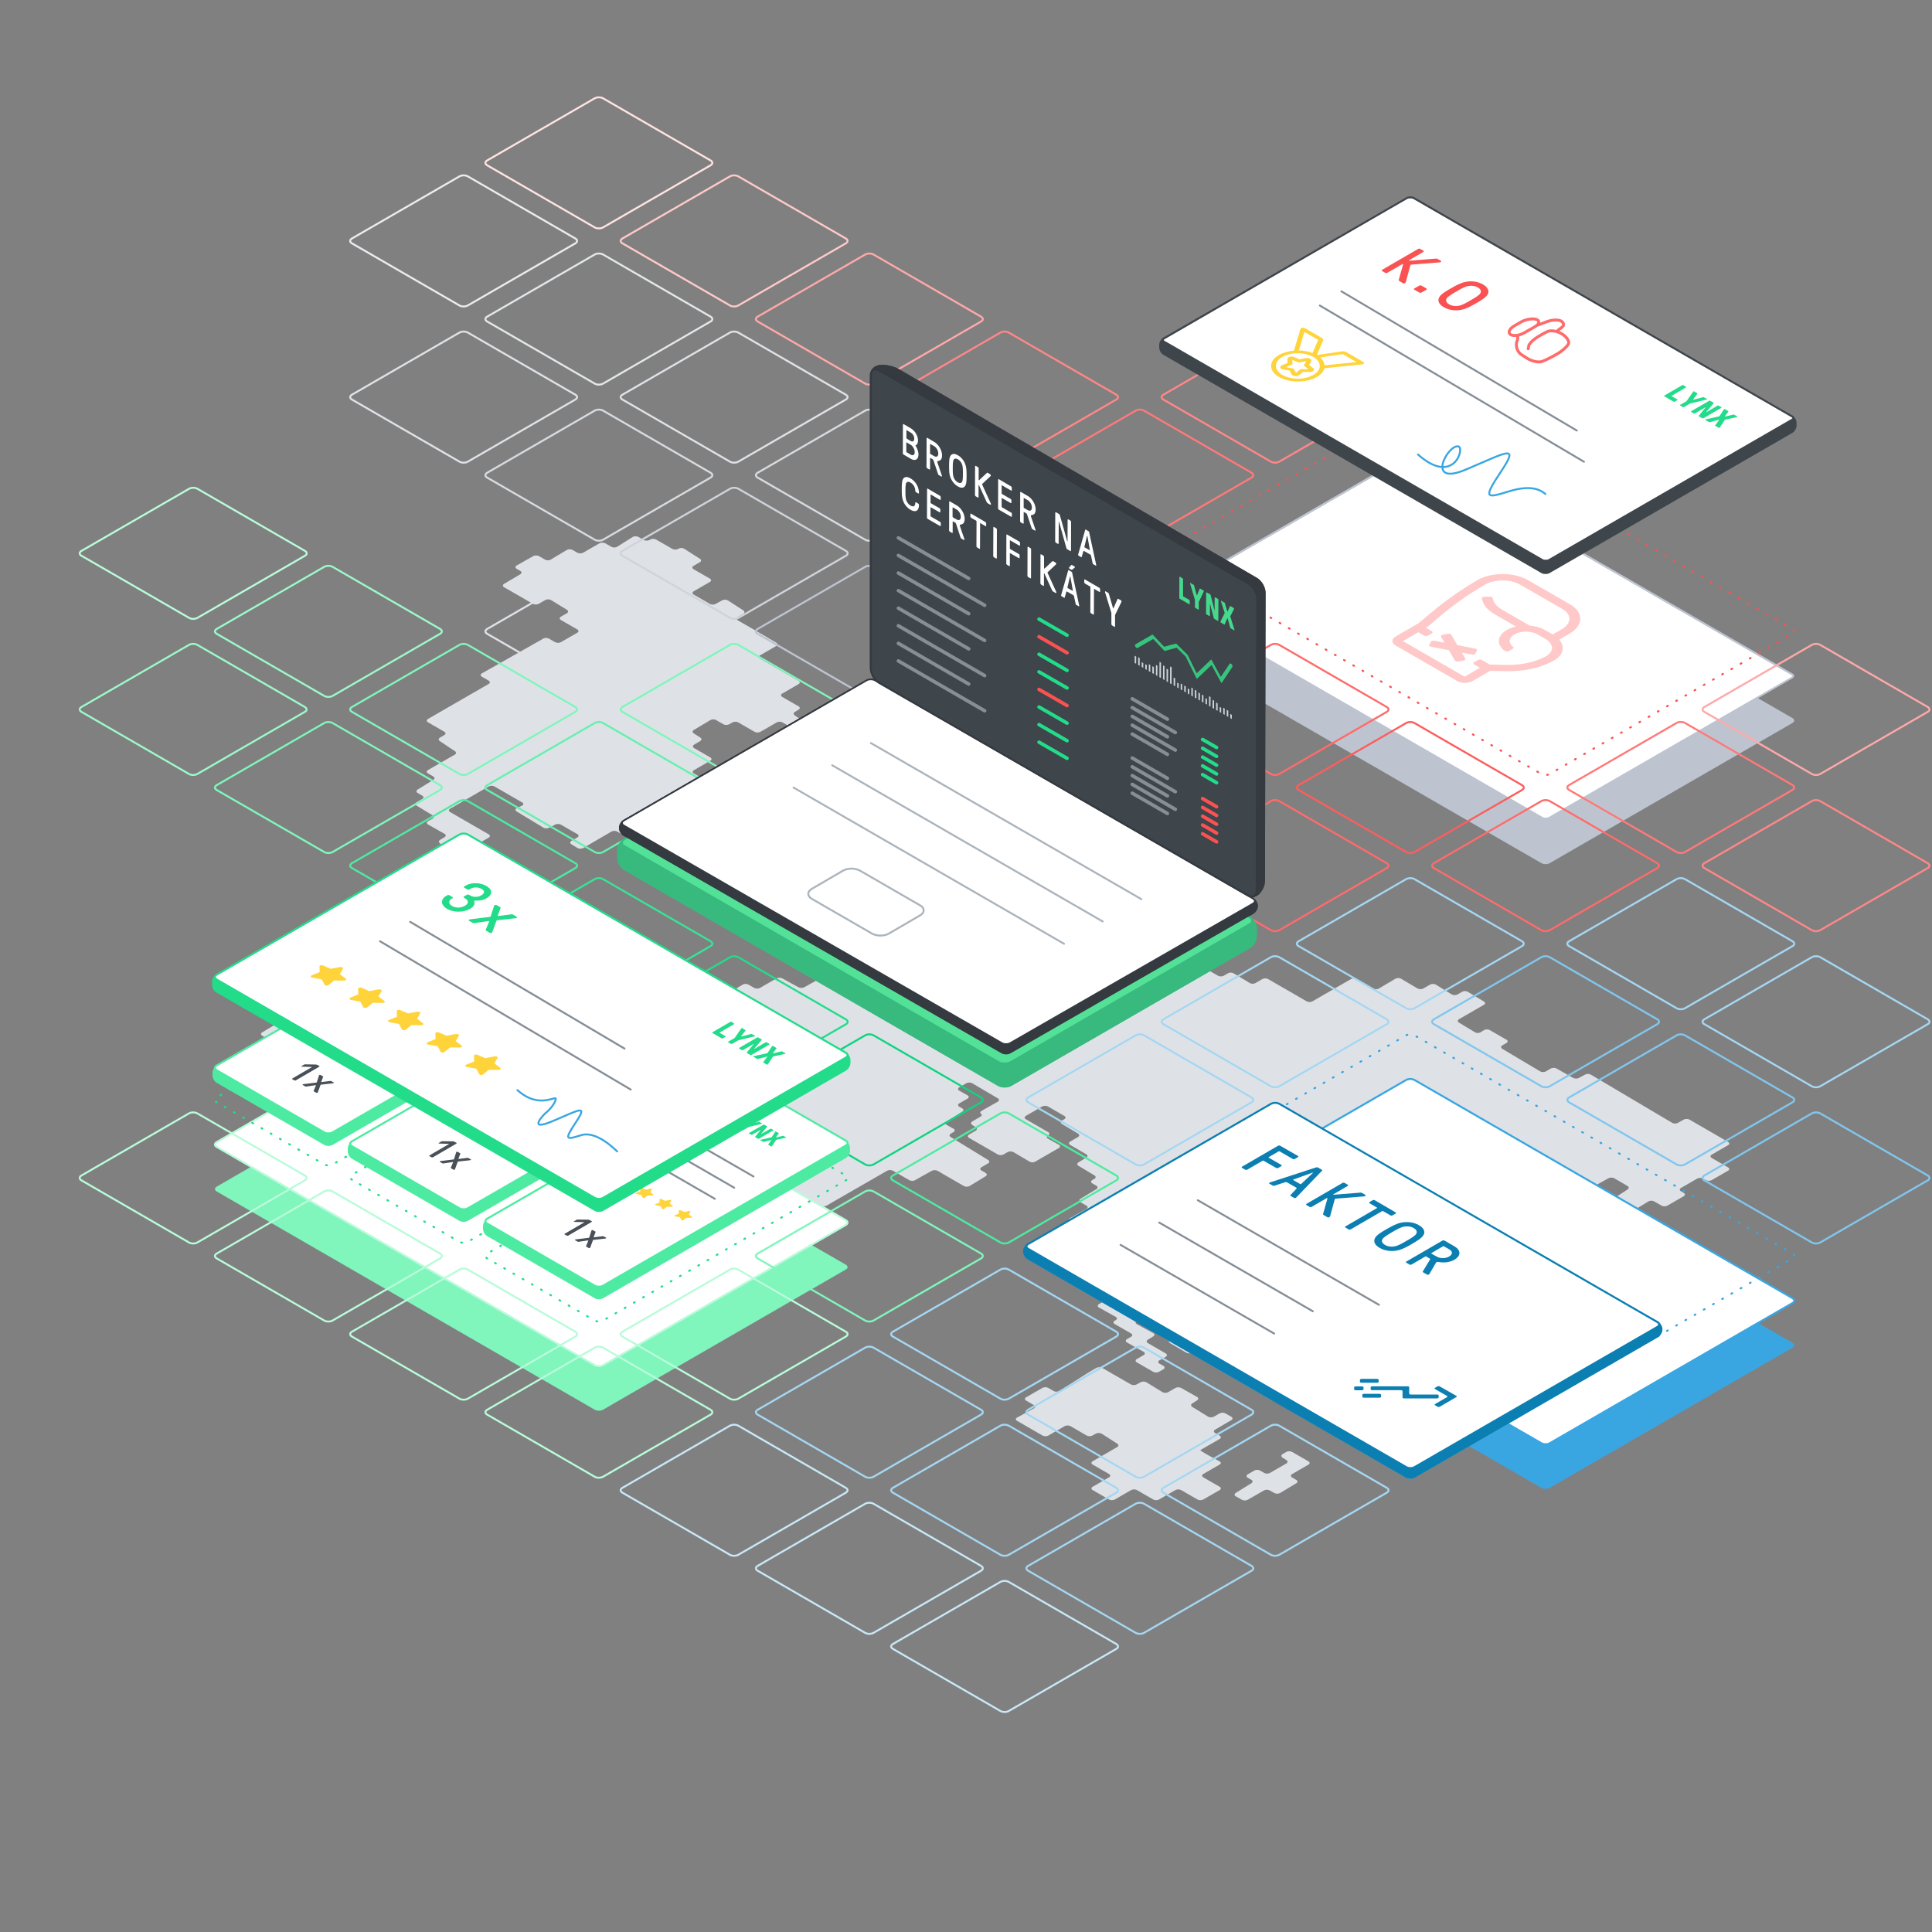 <?xml version="1.0" encoding="UTF-8"?> <svg xmlns="http://www.w3.org/2000/svg" xmlns:xlink="http://www.w3.org/1999/xlink" xmlns:v="https://vecta.io/nano" viewBox="0 0 2000 2000"><rect x="0" y="0" width="2000" height="2000" fill="#808080" stroke="none"/><style><![CDATA[.AW{stroke-miterlimit:10}.AX{fill:none}.AY{fill:#fff}.AZ{stroke-width:2}.Aa{stroke:#868e96}.Ab{stroke-linecap:round}.Ac{stroke:#22dc8a}.Ad{fill:#22dc8a}.Ae{stroke:#a5d7f2}.Af{stroke:#343a40}.Ag{stroke:#4deba1}.Ah{fill:#ffd43b}.Ai{stroke:#2bcc8d}.Aj{stroke:#b9fbda}.Ak{stroke:#ff6b6b}.Al{stroke:#80f5bc}.Am{stroke:#fa5252}.An{enable-background:new}.Ao{fill:#0b7fb2}.Ap{fill:#343a40}.Aq{stroke-width:1.542}.Ar{stroke:#ee5655}.As{stroke:#39a6e2}.At{stroke-dasharray:1,10}.Au{stroke:#dee2e6}.Av{stroke:#ffa8a8}.Aw{fill:#3e454b}.Ax{fill:#4deba1}.Ay{fill:#495057}.Az{fill:#ccd2d7}.BA{stroke-width:3.641}.BB{fill:#cdd3d9}]]></style><g fill="#dee2e6"><path d="M941.4 893.7c1.6.9 1.7 2.5 0 3.4l-17.1 10.2c-1.6 1-4.3 1-5.9 0L900.6 897c-1.6-.9-1.6-2.5 0-3.4l16.9-9.9c1.6-.9 4.3-1 5.9-.1l18 10.1zM826.7 734.6c1.6-.9 1.6-2.5 0-3.4l-17-9.8c-1.6-.9-1.6-2.5 0-3.4l17-9.8c1.6-.9 1.6-2.5 0-3.4l-39.9-23c-1.6-.9-1.6-2.5 0-3.4l16.8-9.7c1.6-.9 1.6-2.5 0-3.4l-16.9-9.9-22.9-13.2c-1.6-.9-1.6-2.5 0-3.4l5.6-3.3c1.6-.9 1.7-2.5.1-3.6l-15.9-10.3c-1.6-1-4.2-1.1-5.9-.2l-6.9 3.8c-1.6.9-4.3.9-5.9 0l-16.8-9.7c-1.6-.9-1.6-2.5 0-3.4l16.8-9.7c1.6-.9 1.6-2.5 0-3.4l-17-9.8c-1.6-.9-1.6-2.5 0-3.4l6.6-3.8c1.6-.9 1.7-2.5.1-3.5L708.2 568c-1.6-1-4.2-1-5.8 0l-.3.2c-1.6 1-4.2 1-5.9.1l-17.1-9.8c-1.6-.9-4.3-.9-5.9 0l-.9.5c-1.6.9-4.3.9-5.9 0l-5.6-3.2c-1.6-.9-4.3-.9-5.9.1l-16 10.1c-1.6 1-4.2 1-5.9.1l-6.5-3.7c-1.6-.9-4.3-.9-5.9 0l-17 9.8c-1.6.9-4.3.9-5.9 0l-5-2.9c-1.6-.9-4.3-.9-5.9 0l-16.7 10c-1.6 1-4.3 1-5.9 0l-6.3-3.6c-1.6-.9-4.3-1-5.9 0l-17.2 9.7c-1.6.9-1.6 2.5 0 3.4l3.8 2.2c1.6.9 1.6 2.5 0 3.5l-16.8 9.9c-1.6 1-1.6 2.5 0 3.5l7 4 22.9 13.2c1.6.9 4.3.9 5.9 0l7-4c1.6-.9 4.3-.9 5.9.1l16.4 10.1c1.6 1 1.6 2.6 0 3.5l-6.3 3.6c-1.6.9-1.6 2.5 0 3.4l17 9.8c1.6.9 1.6 2.5 0 3.4l-17 9.8c-1.6.9-4.3.9-5.9 0l-6.4-3.7c-1.6-.9-4.3-1-5.9 0l-63.6 36c-1.6.9-1.6 2.4 0 3.4l7.1 4.1c1.6.9 1.6 2.5 0 3.4L443 744.3c-1.6.9-1.6 2.5 0 3.4l17 9.8c1.6.9 1.6 2.5 0 3.4l-4.6 2.7c-1.6.9-1.7 2.6-.1 3.6l15.6 10.4c1.6 1 1.5 2.7-.1 3.6l-27.8 16c-1.6.9-1.6 2.5 0 3.4l5.5 3.2c1.6.9 1.7 2.5.1 3.5l-16.3 10.1c-1.6 1-1.6 2.6.1 3.5l4.8 2.8c1.6.9 1.6 2.5 0 3.4l-5.9 3.4c-1.6.9-1.6 2.5 0 3.5l16.5 10c1.6 1 1.6 2.5-.1 3.5l-4.6 2.6c-1.6.9-1.6 2.4 0 3.4l17.1 9.7c1.6.9 1.7 2.5 0 3.4l-4.6 2.8c-1.6 1-1.6 2.6-.1 3.7l15.3 10.2c1.6 1 1.5 2.7-.1 3.7l-4.7 2.9c-1.6 1-1.6 2.6.1 3.5l16.8 9.7c1.6.9 1.6 2.5 0 3.4l-16.8 9.9-5.9 3.5-16.9 9.9c-1.6 1-4.3 1-5.9 0l-6.7-3.9c-1.6-.9-4.3-.9-5.9.1l-16.6 10c-1.6 1-1.6 2.5 0 3.5l15.3 8.8c1.6.9 1.7 2.5.1 3.5l-16.3 10.1c-1.6 1-1.6 2.6.1 3.5l29.9 17.3c1.6.9 1.6 2.5 0 3.4l-62.8 36.2c-1.6.9-4.3.9-5.9 0l-5.5-3.2c-1.6-.9-4.3-1-5.9 0l-40.7 22.9c-1.6.9-4.3.9-5.9-.1l-5.3-3.2c-1.6-1-4.3-1-5.9 0l-16.8 9.9c-1.6 1-1.6 2.5 0 3.4l5.5 3.2c1.6.9 1.6 2.5 0 3.5l-16.7 10c-1.6 1-1.6 2.5 0 3.5l5 2.9c1.6.9 1.6 2.5 0 3.5l-16.7 10c-1.6 1-1.6 2.5 0 3.5l7.2 4.1c1.6.9 1.6 2.5 0 3.4l-17 9.9c-1.6.9-1.6 2.5 0 3.4l26.9 15.5c1.6.9 4.3.9 5.9 0l17-9.8c1.6-.9 1.6-2.5 0-3.4l-6.5-3.8c-1.6-.9-1.6-2.5 0-3.4l17.4-9.7c1.6-.9 4.3-.9 5.9 0l6.1 3.5c1.6.9 4.3.9 5.9 0l17-9.8c1.6-.9 4.3-.9 5.9 0l4.6 2.6c1.6.9 4.3 1 6 .1l17.5-9.6c1.6-.9 4.3-.9 6 .1l6 3.5c1.6.9 4.3.9 5.9 0l16.7-10c1.6-1 4.3-1 5.9 0l17.4 10.1c1.6.9 4.3.9 5.9 0l39.6-23.3c1.6-1 4.3-1 5.9 0l17.4 10.1c1.6.9 4.3.9 5.9 0l5-2.9c1.6-.9 4.3-.9 5.8.1l16 10.2c1.6 1 4.2 1.1 5.8.1l30.2-17.4c1.6-.9 4.3-.9 5.9 0l17 9.8c1.6.9 4.3.9 5.9 0l17-9.8c1.6-.9 1.6-2.5 0-3.4l-4-2.3c-1.6-.9-1.7-2.5-.1-3.5l19-12-9-5.2c-1.6-.9-1.6-2.5 0-3.4l5.1-2.9c1.6-.9 1.6-2.5 0-3.5l-38.8-23.7c-1.6-1-1.6-2.6 0-3.5l4.7-2.7c1.6-.9 1.6-2.5 0-3.4l-17-9.8c-1.6-.9-1.6-2.5 0-3.5l16.6-10c1.6-1 1.6-2.5 0-3.5l-16.5-9.5c-1.6-.9-1.6-2.5 0-3.4l4.6-2.6c1.6-.9 1.7-2.6.1-3.6l-15.7-10.4c-1.6-1-1.5-2.7.1-3.6l5-2.9c1.6-.9 1.6-2.5 0-3.4l-40.5-23.4c-1.6-.9-4.3-.9-5.8.1L523 910c-1.6 1-4.2 1-5.8 0L501 899.9c-1.6-1-1.6-2.6.1-3.5l7.8-4.5c-.5.3-20-11.5-20-11.5-1.6-1-1.6-2.5 0-3.5l17-9.8c1.6-.9 1.6-2.5 0-3.4l-40-23.1c-1.6-.9-1.6-2.5 0-3.4l40-23.1c1.6-.9 4.3-.9 5.9 0l28.8 16.6c1.6.9 1.6 2.4-.1 3.2l-5.6 2.8c-1.7.8-1.7 2.3-.1 3.3l27.6 16.7c1.6 1 4.3 1.1 6 .2l6.3-3.3c1.7-.9 4.4-.8 6 .1l17 9.8c1.6.9 1.6 2.5 0 3.4l-6.2 3.6c-1.6.9-1.6 2.5 0 3.5l6.3 3.8c1.6 1 4.3 1 5.9.1l29.3-17.1c1.6-.9 4.3-1 5.9 0l4.8 2.8c1.6.9 4.3.9 5.9 0l16.6-9.8c1.6-1 4.3-1 5.9 0l17.1 10.1c1.6 1 4.3 1 5.9 0l17.1-10.1c1.6-1 4.3-1 5.9-.1l17 9.6c1.6.9 4.3.9 6 0l6.6-3.7c1.6-.9 4.3-.9 6 0l17.5 9.7c1.6.9 4.3.9 5.9-.1l4-2.3c1.6-.9 4.3-.9 5.9 0l6.5 3.8c1.6.9 4.3.9 5.9-.1l4.7-2.9c1.6-1 1.6-2.6 0-3.7l-5.7-3.7c-1.6-1-1.5-2.6.1-3.6l28.4-16.4c1.6-.9 1.6-2.5 0-3.4l-17-9.8c-1.6-.9-1.6-2.5 0-3.4l10.8-6.2c1.6-.9 1.6-2.5 0-3.4l-17.1-9.8c-1.6-.9-1.6-2.5 0-3.4l14.6-8.5c1.6-.9 1.6-2.5 0-3.5l-16.4-10.1c-1.6-1-4.2-1-5.9-.1l-8.9 5.2c-1.6.9-4.3.9-5.9 0l-4.1-2.3c-1.6-.9-4.3-.9-5.9 0l-17.2 9.8c-1.6.9-1.6 2.5 0 3.4l4.3 2.5c1.6.9 1.6 2.5 0 3.4l-17 9.8c-1.6.9-4.3.9-5.9 0l-17-9.8c-1.6-.9-1.6-2.5 0-3.4l17-9.8c1.6-.9 1.6-2.5 0-3.4l-16.8-9.7c-1.6-.9-1.6-2.5 0-3.5l6.4-3.8c1.6-1 1.6-2.6 0-3.6l-6.7-4.3c-1.6-1-1.6-2.6.1-3.6l17.1-10.2c1.6-1 4.3-1 5.9 0l7.6 4.4c1.6.9 4.3.9 5.9 0l3.5-2c1.6-.9 4.3-.9 5.9 0l17 9.8c1.6.9 4.3.9 5.9 0l17-9.8c1.6-.9 4.3-.9 5.9 0l5 2.9c1.6.9 4.3 1 5.9 0l6.1-3.4c1.6-.9 1.7-2.5.2-3.6l-4.5-3.1c-1.5-1.1-1.5-2.7.1-3.6l3.9-2.4zm173.1 43.5c1.6.9 1.7 2.5.1 3.5l-16.2 10.2c-1.6 1-4.2 1-5.9.1l-7.6-4.4c-1.6-.9-4.3-.9-5.9 0l-17 9.8c-1.6.9-4.3.9-5.9 0l-5.4-3.1c-1.6-.9-4.3-.9-5.9 0l-16.3 9.4c-1.6.9-1.7 2.5-.1 3.6l5.3 3.4c1.6 1 1.5 2.6-.1 3.5l-17.4 9.7c-1.6.9-1.7 2.4 0 3.4l5.8 3.3c1.6.9 1.6 2.5 0 3.4l-6.6 3.8c-1.6.9-1.7 2.5-.1 3.6l26.7 17c1.6 1 4.2 1.1 5.9.2l8.6-4.7c1.6-.9 4.3-.9 6 .1l16.7 9.6c1.6.9 4.3.9 5.9 0l17-9.8c1.6-.9 4.3-.9 5.9 0l39.9 23c1.6.9 4.3.9 5.9 0l39.9-23c1.6-.9 4.3-.9 5.9 0l17 9.8c1.6.9 4.3.9 5.9 0l39.9-23c1.6-.9 4.3-.9 5.9 0l17 9.8c1.6.9 4.3.9 5.9 0l17-9.8c1.6-.9 1.6-2.5 0-3.4l-9-5.2c-1.6-.9-1.6-2.5 0-3.4l16.8-9.9c1.6-1 1.6-2.5 0-3.4l-2.3-1.3c-1.6-.9-1.6-2.5 0-3.4l17.4-9.7c1.6-.9 1.7-2.4 0-3.4L1108 734.6c-1.6-.9-4.3-.9-5.9 0l-7.3 4.2c-1.6.9-4.3.9-5.8-.1l-16-10.3c-1.6-1-4.2-1.1-5.8-.1l-19.8 11.5c-1.6.9-4.2.9-5.8-.2l-15.7-10.4c-1.6-1-4.2-1.1-5.8-.2l-26.8 15.4c-1.6.9-1.6 2.5 0 3.4l17 9.8c1.6.9 1.6 2.5 0 3.4l-17 9.8c-1.6.9-1.6 2.5 0 3.4l6.5 3.9zm9.7 138.5c1.6 1 1.6 2.6 0 3.6l-16.3 9.7c-1.6 1-4.3 1-5.9 0l-6.4-3.7c-1.6-.9-1.6-2.5 0-3.4l16.9-9.9c1.6-.9 4.3-.9 5.9.1l5.8 3.6zm29.6 16.7c-1.6-.9-4.3-.9-5.9 0l-16.6 9.6c-1.6.9-1.7 2.5-.1 3.5l2.2 1.4c1.6 1 1.6 2.7.1 3.8l-2.8 1.9c-1.5 1.1-4.1 1.2-5.7.2l-17.1-10.2c-1.6-1-4.3-1-5.9-.1l-8.2 4.7c-1.6.9-1.6 2.5 0 3.4l31.2 18c1.6.9 4.3.9 5.9 0l39.9-23c1.6-.9 1.6-2.5 0-3.4l-17-9.8z"></path><path d="M1085 956.8l-5.9 3.4-17 9.5c-1.6.9-1.7 2.4 0 3.4l5.6 3.2c1.6.9 1.7 2.6.1 3.6l-5.8 3.8c-1.6 1-1.5 2.6.1 3.6l17 9.7c1.6.9 4.3.9 5.9 0l51.4-29.9c1.6-.9 4.3-1 6-.1l5.5 2.9c1.7.9 1.7 2.4.1 3.3l-17 9.8c-1.6.9-1.6 2.5 0 3.4l16.9 9.9c1.6.9 1.6 2.5 0 3.4l-16.9 9.8c-1.6.9-4.3.9-5.9 0l-16.9-9.8c-1.6-.9-4.3-.9-5.9 0l-17.1 9.8c-1.6.9-4.3.9-5.9 0l-39.6-22.9c-1.6-.9-4.3-1-6-.1l-6.5 3.5c-1.7.9-4.3.8-5.9-.2l-5.1-3.1c-1.6-1-4.2-1-5.8 0l-5.1 3.1c-1.6 1-4.2 1-5.9.1l-29.1-16.8c-1.6-.9-4.3-.9-5.9 0l-7.6 4.4c-1.6.9-1.7 2.5-.1 3.6l7.8 5c1.6 1 1.6 2.7 0 3.7l-10.8 6.7c-1.6 1-4.2 1-5.9.1l-32.4-18.2c-1.6-.9-4.3-.9-5.9 0l-30.8 17.9c-1.6.9-1.6 2.5 0 3.4l39.9 23c1.6.9 4.3.9 5.9 0l27.5-15.9c1.6-.9 4.3-.9 5.9.1l16.5 10.1c1.6 1 1.6 2.5 0 3.5l-3.9 2.3c-1.6.9-1.6 2.5 0 3.4l9.4 5.4c1.6.9 1.6 2.5 0 3.4l-2.2 1.2c-1.6.9-1.6 2.4 0 3.3l1.8 1c1.6.9 1.7 2.4 0 3.4l-9.2 5.3c-1.6.9-1.6 2.5 0 3.4l4.7 2.7c1.6.9 4.3.9 5.9 0l16.9-9.9c1.6-1 1.6-2.5 0-3.4l-4.5-2.6c-1.6-.9-1.6-2.5 0-3.4l17-9.8c1.6-.9 4.3-.9 5.9 0l7.2 4.1c1.6.9 1.6 2.5 0 3.4l-6.8 4c-1.6 1-1.6 2.6-.1 3.6l2.8 1.8c1.6 1 1.6 2.7 0 3.6l-14.5 9c-1.6 1-1.6 2.6 0 3.5l16.8 9.9c1.6 1 4.3 1 5.9 0l5.3-3.1c1.6-.9 4.3-1 6-.1l3.4 1.8c1.7.9 1.7 2.4.2 3.5l-15.6 10.4c-1.6 1-1.5 2.7.1 3.6l29.3 16.9c1.6.9 1.6 2.5 0 3.4l-17 9.8c-1.6.9-4.3.9-5.9 0l-17-9.8c-1.6-.9-1.6-2.5 0-3.4l3-1.7c1.6-.9 1.6-2.5 0-3.4l-71.9-41.4c-1.6-.9-1.7-2.6-.1-3.6l7.4-4.9c1.6-1 1.5-2.7-.1-3.6l-15.7-9.1c-1.6-.9-4.3-.9-5.9.1l-8.6 5.2c-1.6 1-4.3 1-5.9 0l-31.4-18.6c-1.6-1-4.3-1-5.9 0l-2.7 1.6c-1.6.9-4.3.9-5.9 0l-17.1-10.1c-1.6-1-4.3-1-5.9-.1l-17 9.5c-1.6.9-4.3.9-6 0l-16.9-9.2c-1.7-.9-4.3-.9-6 .1l-17 9.8c-1.6.9-4.3.9-5.9 0l-6.1-3.5c-1.6-.9-4.3-.9-5.9.1l-16.6 10c-1.6 1-1.6 2.5 0 3.5l5.7 3.3c1.6.9 1.6 2.5 0 3.4l-17.5 10.1c-1.6.9-1.6 2.5 0 3.4l17.4 9.7c1.6.9 1.7 2.4 0 3.4l-8.6 5c-1.6.9-1.7 2.5-.1 3.5l16.1 10.2c1.6 1 1.6 2.6-.1 3.5l-1.4.8c-1.6.9-1.6 2.5 0 3.4l40 23.1c1.6.9 1.6 2.5 0 3.4l-17 9.8c-1.6.9-1.6 2.5 0 3.4l6.1 3.5c1.6.9 1.6 2.4-.1 3.3l-5.9 3.1c-1.7.9-1.7 2.4-.1 3.4l5.3 3.3c1.6 1 1.6 2.6-.1 3.5l-5.1 3-5.9 3.4-30.9 17.9c-1.6.9-1.6 2.5 0 3.5l8 4.8c1.6 1 1.6 2.5 0 3.5l-17.1 10c-1.6 1-1.6 2.5 0 3.5l1.8 1.2c1.6 1 1.6 2.6 0 3.6l-24.5 15.1c-1.6 1-1.6 2.6 0 3.5l3.2 1.8c1.6.9 1.6 2.5 0 3.4l-16.8 9.7c-1.6.9-1.6 2.5 0 3.4l30.4 17.8c1.6.9 4.3 1 5.9 0l5.5-3.2c1.6-.9 4.3-.9 5.9.1l16.4 10.1c1.6 1 4.2 1 5.9.1l6.3-3.7 22.9-13.2c1.6-.9 4.3-.9 5.9 0l4.9 2.8c1.6.9 4.3.9 5.9-.1l16.2-10.2c1.6-1 4.2-1 5.9-.1l7.1 4.1c1.6.9 4.3.9 5.9 0l62.8-36.2c1.6-.9 4.3-.9 5.9 0l17 9.8c1.6.9 4.3 1 5.9 0l17.4-9.7c1.6-.9 4.3-.9 5.9 0l22.5 13 4.9 2.8c1.6.9 4.3.9 5.9-.1l16.5-10c1.6-1 1.6-2.5 0-3.5l-4.3-2.5c-1.6-.9-1.6-2.5 0-3.4l6.9-4c1.6-.9 1.6-2.5 0-3.5l-38.7-23.7c-1.6-1-1.6-2.6 0-3.5l2.9-1.7c1.6-.9 1.6-2.5 0-3.4l-7-4c-1.6-.9-1.7-2.5-.1-3.5l16.1-10.2c1.6-1 1.6-2.6-.1-3.5l-3-1.7c-1.6-.9-1.6-2.5 0-3.4l8.6-4.9c1.6-.9 1.6-2.5 0-3.4l-8.6-4.9c-1.6-.9-1.6-2.5 0-3.4l7.4-4.3c1.6-.9 4.3-.9 5.9 0l26.7 15.7c1.6 1 1.6 2.5 0 3.4l-16.8 9.5c-1.6.9-1.9 2.3-.7 3.1 1.3.8 1 2.2-.7 3.1l-8.3 4.8c-1.6.9-1.7 2.6-.1 3.6l3.7 2.4c1.6 1 1.5 2.7-.1 3.6l-6.9 4c-1.6.9-1.6 2.5 0 3.4l29.8 17.2c1.6.9 4.3.9 5.9 0l4.3-2.5c1.6-.9 4.3-.9 5.9 0l16.8 9.9c1.6 1 4.3 1 5.9 0l7.1-4.1 5.9-3.4 11.4-6.6c1.6-.9 1.6-2.5 0-3.4l-11.3-6.3c-1.6-.9-1.6-2.4 0-3.3l.2-.1c1.7-.9 1.7-2.4.1-3.3l-23.2-13.4c-1.6-.9-1.6-2.5 0-3.4l17-9.8c1.6-.9 4.3-.9 5.9 0l17 9.8c1.6.9 1.6 2.5 0 3.4l-2.5 1.4c-1.6.9-1.6 2.5 0 3.5l16.7 10c1.6 1 1.6 2.5 0 3.5l-8.2 4.8c-1.6.9-1.6 2.5 0 3.4l16.7 9.7c1.6.9 1.6 2.5 0 3.5l-8.1 4.9c-1.6 1-1.6 2.6 0 3.5l16.6 10c1.6 1 1.6 2.5 0 3.5l-2.3 1.3c-1.6.9-1.6 2.5 0 3.4l4.3 2.5c1.6.9 1.6 2.5 0 3.5l-16.5 10c-1.6 1-1.6 2.5 0 3.5l6.2 3.6c1.6.9 1.6 2.5 0 3.4l-17.3 9.7c-1.6.9-1.6 2.4 0 3.4l20.3 11.7 20-11.5c1.6-.9 4.3-.9 5.9 0l5.8 3.3c1.6.9 4.3.9 5.9 0l17.2-9.8c1.6-.9 4.3-.9 5.9 0l5.1 3c1.6.9 4.3.9 5.9 0l17-9.8c1.6-.9 4.3-.9 5.9 0l17 9.8c1.6.9 1.6 2.5 0 3.4l-28.2 16.3c-1.6.9-1.6 2.5 0 3.4l17.2 9.8c1.6.9 1.6 2.5 0 3.4l-29.1 16.8c-1.6.9-1.6 2.5 0 3.4l2.5 1.5c1.6.9 1.7 2.5.1 3.6l-15.9 10.3c-1.6 1-1.5 2.6.1 3.6l7.3 4.2c1.6.9 4.3.9 5.9 0l17-9.8c1.6-.9 1.6-2.5 0-3.4l-1.4-.8c-1.6-.9-1.6-2.5 0-3.4l16.9-9.9c1.6-.9 4.3-1 5.9 0l1.5.9c1.6.9 1.6 2.5 0 3.4l-7.4 4.3c-1.6.9-1.6 2.5 0 3.5l7.4 4.5c1.6 1 1.6 2.6 0 3.5l-3.3 2c-1.6 1-1.6 2.6 0 3.5l3.2 1.8c1.6.9 4.3.9 5.9 0l17-9.8c1.6-.9 1.6-2.5 0-3.4l-5.7-3.3c-1.6-.9-1.6-2.5 0-3.5l16.5-10c1.6-1 4.3-1 5.9-.1l6.3 3.6c1.6.9 4.3.9 5.9 0l6.9-4c1.6-.9 4.2-.9 5.8.2l15.8 10.3c1.6 1 4.2 1.1 5.8.2l5.7-3.3c1.6-.9 4.3-.9 5.9 0l17 9.8c1.6.9 4.3.9 5.9 0l17-9.8c1.6-.9 1.6-2.5 0-3.4l-6.9-4c-1.6-.9-1.6-2.4 0-3.3l17.7-9.6c1.7-.9 1.7-2.4 0-3.3l-5-2.9c-1.6-.9-1.6-2.5 0-3.4l17-9.8c1.6-.9 4.3-.9 5.9 0l17 9.8c1.6.9 4.3.9 5.9 0l5.9-3.4c1.6-.9 4.3-.9 5.9 0l17 9.8c1.6.9 4.3.9 5.9 0l5.2-3c1.6-.9 4.3-.9 5.9 0l17 9.8c1.6.9 4.3.9 5.9 0l22.9-13.2 17.1-9.8c1.6-.9 1.6-2.5 0-3.4l-6.3-3.6c-1.6-.9-1.6-2.5 0-3.4l16.9-9.9c1.6-.9 1.6-2.5 0-3.4l-4.8-2.8c-1.6-.9-1.6-2.5 0-3.4l5.8-3.4c1.6-.9 1.7-2.6.1-3.6l-15.8-10.3c-1.6-1-1.5-2.6.1-3.6l26.8-15.5c1.6-.9 4.3-.9 5.9 0l7.8 4.5c1.6.9 4.3 1 6 .1l3.2-1.7c1.7-.9 4.3-.8 5.9.2l2.7 1.7c1.6 1 4.2 1 5.9.1l8.6-5c1.6-.9 4.3-.9 5.9 0l17 9.7 5.9 3.4 7.3 4.3c1.6 1 4.3 1 5.9.1l17.4-9.7c1.6-.9 4.3-.9 5.9 0l13.8 8c1.6.9 1.7 2.5.1 3.6l-15.8 10.3c-1.6 1-4.2 1.1-5.8.2l-6.1-3.5c-1.6-.9-4.3-.9-5.9 0l-17.1 9.9c-1.6.9-1.6 2.5 0 3.4l17.1 9.8c1.6.9 4.3.9 5.9 0l17-9.8c1.6-.9 4.3-.9 5.9 0l3.9 2.3c1.6.9 4.3.9 5.9-.1l16.5-10.1c1.6-1 4.2-1 5.9-.1l7.8 4.5c1.6.9 4.3.9 5.9 0l17-9.8c1.6-.9 1.6-2.5 0-3.4l-2.9-1.7c-1.6-.9-1.6-2.5 0-3.4l17-9.8c1.6-.9 4.3-.9 5.9 0l3 1.7c1.6.9 4.3.9 5.9 0l17-9.8c1.6-.9 1.6-2.5 0-3.4l-17-9.8c-1.6-.9-1.6-2.5 0-3.4l17-9.8c1.6-.9 1.6-2.5 0-3.4l-40-23.1c-1.6-.9-4.3-.9-5.9 0l-6 3.4c-1.6.9-4.3.9-5.9 0l-84.2-49.9c-1.6-1-4.3-1-6-.1l-6.5 3.5c-1.7.9-4.4.8-6-.1l-17.1-9.7c-1.6-.9-4.3-.9-5.9 0l-5.1 3c-1.6.9-4.3.9-5.9 0l-39.3-23.4c-1.6-1-1.6-2.5 0-3.5l4.4-2.5c1.6-.9 1.6-2.5 0-3.4l-17.4-10c-1.6-.9-4.3-.9-5.9.1l-3.5 2.2c-1.6 1-4.2 1-5.8 0l-16.6-10c-1.6-1-1.6-2.5 0-3.5l25.8-14.9c1.6-.9 1.6-2.5 0-3.5l-16.7-10c-1.6-1-4.3-1-5.9 0l-4.8 2.8c-1.6.9-4.3.9-5.9-.1l-16.4-10.1c-1.6-1-4.2-1-5.9-.1l-7.1 4.1c-1.6.9-4.3.9-5.9 0l-17.1-10.1c-1.6-1-4.3-1-5.9 0l-17.1 10.1c-1.6 1-4.3 1-5.9 0l-17-9.8c-1.6-.9-4.3-.9-5.9 0l-40 23.1c-1.6.9-4.3.9-5.9 0l-17.3-10-5.9-3.4-16.8-9.7c-1.6-.9-4.3-.9-5.9 0l-7.2 4.2c-1.6.9-4.3.9-5.9-.1l-16.6-10c-1.6-1-4.3-1-5.9-.1l-4.4 2.6c-1.6.9-4.3.9-5.9 0l-17-9.8c-1.6-.9-4.3-.9-5.9 0l-17 9.8c-1.6.9-4.3.9-5.9 0l-29.2-16.8c-1.6-.9-1.6-2.5 0-3.4l6.2-3.6c1.6-.9 4.3-1 5.9 0l17 9.8c1.6.9 4.3.9 5.9 0l17-9.8c1.6-.9 1.6-2.5 0-3.4l-27.8-16c-1.6-.9-1.6-2.5 0-3.4l4.9-2.8c1.6-.9 1.6-2.5 0-3.4l-40-23.1c-1.6-.9-4.3-.9-5.9 0l-17 9.8c-1.6.9-4.3.9-5.9 0l-7.2-4.2c-1.6-.9-4.3-.9-5.9.1l-16.6 10c-1.6 1-4.3 1-5.9.1l-4.4-2.6c-1.6-.9-4.3-.9-5.9 0l-15.3 9.4zm68.9 387.3c-1.6-.9-4.3-.9-5.9 0l-10.4 6c-1.6.9-1.6 2.5 0 3.4l17.4 9.7c1.6.9 1.7 2.4 0 3.4l-1.1.6c-1.6.9-1.6 2.5 0 3.4l17 9.8c1.6.9 1.6 2.5 0 3.4l-4.3 2.5c-1.6.9-1.6 2.5 0 3.4l17.3 9.7c1.6.9 1.6 2.4 0 3.4l-7.1 4.1c-1.6.9-1.6 2.5 0 3.4l17 9.8c1.6.9 4.3.9 5.9 0l4.7-2.7c1.6-.9 1.6-2.5 0-3.4l-4.2-2.4c-1.6-.9-1.6-2.5 0-3.4l6.6-3.7c1.6-.9 1.6-2.5 0-3.4l-18.5-10.7c-1.6-.9-1.7-2.5-.1-3.5l5.7-3.5c1.6-1 1.6-2.5-.1-3.4l-16.9-9.2c-1.7-.9-1.7-2.5-.1-3.5l5.4-3.4c1.6-1 1.6-2.6-.1-3.5l-28.2-16.3zm68.8 13.2c-1.6-.9-4.3-.9-5.9 0l-17 9.8c-1.6.9-1.6 2.5 0 3.4l16.7 9.6c1.6.9 1.7 2.5 0 3.5l-5.3 3.3c-1.6 1-1.6 2.6 0 3.5l16.9 9.9c1.6.9 4.3 1 5.9 0l5.7-3.3 22.9-13.2c1.6-.9 1.6-2.5 0-3.4l-7.3-4.2c-1.6-.9-1.6-2.5 0-3.5l7.4-4.5c1.6-1 1.6-2.5-.1-3.4l-3.6-2c-1.6-.9-4.3-.9-5.9 0l-7.2 4.2c-1.6.9-4.3 1-5.9 0l-17.3-9.7zm0 79.5c-1.6-.9-4.3-.9-5.9 0l-7.6 4.4c-1.6.9-4.3.9-5.9-.1l-16.4-10.1c-1.6-1-4.3-1.1-5.9-.2l-4.4 2.4c-1.7.9-4.3.9-6-.1l-29.7-17.1c-1.6-.9-4.3-.9-5.9 0l-4.1 2.4-5.8 3.5-28.5 18c-1.6 1-4.2 1.1-5.8.1l-5.7-3.3c-1.6-.9-4.3-.9-5.9 0l-17 9.8c-1.6.9-1.6 2.5 0 3.4l8.2 4.7c1.6.9 1.6 2.4 0 3.3l-17.6 9.6c-1.6.9-1.7 2.4 0 3.3l26.5 15.3c1.6.9 4.3.9 5.9 0l17-9.8c1.6-.9 4.3-.9 5.9 0l16.7 9.7c1.6.9 4.3 1 6 .1l3.8-2.1c1.6-.9 4.3-.8 5.9.2l16.1 10.3c1.6 1 1.5 2.6-.1 3.5l-25.4 14.7c-1.6.9-1.6 2.5 0 3.4l17 9.8c1.6.9 1.6 2.5 0 3.4l-17 9.8c-1.6.9-1.6 2.5 0 3.4l17 9.8c1.6.9 4.3.9 5.9 0l17-9.8c1.6-.9 4.3-.9 5.9 0l17 9.8c1.6.9 4.3.9 5.9 0l17-9.8c1.6-.9 4.3-.9 5.9 0l17 9.8c1.6.9 4.3.9 5.9 0l17-9.8c1.6-.9 1.6-2.5 0-3.4l-17-9.8c-1.6-.9-1.6-2.5 0-3.4l17-9.8c1.6-.9 1.6-2.4-.1-3.3 0 0-21-11-19.9-11.7s20-11.5 20-11.5c1.6-.9 1.6-2.5 0-3.4l-4.8-2.8c-1.6-.9-1.6-2.5 0-3.4l16.9-9.9c1.6-.9 1.6-2.5 0-3.4l-6.2-3.6c-1.6-.9-4.3-.9-5.9 0l-6.1 3.5c-1.6.9-4.3.9-5.9-.1l-16.4-10.1c-1.6-1-1.6-2.6 0-3.6l5.1-3.2c1.6-1 1.6-2.6-.1-3.5l-16.5-9.3zm63 115.8c1.6.9 4.3.9 5.9 0l16.8-9.7c1.6-.9 4.3-1 5.9-.1l5 2.8c1.6.9 4.3.9 5.9-.1l16.7-10c1.6-1 1.6-2.5 0-3.5l-4.4-2.6c-1.6-.9-1.6-2.5 0-3.4l17-9.8c1.6-.9 1.6-2.5 0-3.4l-17-9.8c-1.6-.9-4.3-.9-5.9 0l-3.9 2.3c-1.6.9-1.7 2.5-.1 3.6l4.1 2.6c1.6 1 1.5 2.6-.1 3.5l-17 9.8c-1.6.9-4.3.9-5.9 0l-4.3-2.5c-1.6-1-4.3-1-5.9 0l-6.9 4c-1.6.9-1.6 2.5 0 3.4l3.8 2.2c1.6.9 1.7 2.5.1 3.5l-16.3 10.1c-1.6 1-1.6 2.6.1 3.5l6.4 3.6zm143.6-182.1c-1.6-.9-1.6-2.5 0-3.4l40-23.1c1.6-.9 4.3-.9 5.9 0l17 9.8c1.6.9 4.3.9 5.9 0l17-9.8c1.6-.9 4.3-.9 5.9 0l17 9.8c1.6.9 4.3.9 5.9 0l85.8-49.6c1.6-.9 4.3-1 5.9 0l17.1 9.8c1.6.9 1.6 2.5 0 3.4l-108.8 62.9c-1.6.9-4.3.9-5.9 0l-6-3.4c-1.6-.9-4.2-.9-5.8.2l-15.5 10.1c-1.6 1-4.2 1.1-5.9.2l-6.7-3.7c-1.7-.9-4.3-.9-6 0l-17 9.6c-1.6.9-4.3.9-5.9 0l-39.9-22.8z"></path></g><use xlink:href="#B" fill="#bdc4d0"></use><use xlink:href="#C" class="AY"></use><path d="M1460 472.3c1.3 0 2.5.3 3.3.8L1854.7 699c.7.4.8.7.8.8s-.1.4-.8.8l-251.3 145.1c-.8.5-2.1.8-3.3.8-1.3 0-2.5-.3-3.3-.8l-391.3-225.9c-.7-.4-.8-.7-.8-.8s.1-.4.8-.8l251.3-145.1c.7-.5 1.9-.8 3.2-.8m0-2c-1.6 0-3.1.3-4.3 1l-251.3 145.1c-2.4 1.4-2.4 3.6 0 5l391.3 225.9c1.2.7 2.8 1 4.3 1 1.6 0 3.1-.3 4.3-1l251.3-145.1c2.4-1.4 2.4-3.6 0-5l-391.3-225.9c-1.2-.6-2.7-1-4.3-1h0z" fill="#bdc4d0"></path><use xlink:href="#B" y="646.7" fill="#39a6e2"></use><use xlink:href="#D" class="AY"></use><g class="AW AX AZ As"><use xlink:href="#D"></use><use xlink:href="#B" y="554.3" class="Ab At"></use></g><use xlink:href="#B" x="-980" y="565.8" fill="#80f5bc"></use><use xlink:href="#B" x="-980" y="519.7" class="AY"></use><g class="AW AX AZ"><use xlink:href="#B" x="-980" y="519.7" class="Aj"></use><g class="Ab Ac At"><path d="M504.3 1302.7c-2.4-1.4-2.4-3.6 0-5l251.3-145.1c2.4-1.4 6.3-1.4 8.7 0l111.3 64.3c2.4 1.4 2.4 3.6 0 5L624.3 1367c-2.4 1.4-6.3 1.4-8.7 0l-111.3-64.3z"></path><use xlink:href="#E"></use><path d="M224.3 1141.1c-2.4-1.4-2.4-3.6 0-5L475.7 991c2.4-1.4 6.3-1.4 8.7 0l111.3 64.3c2.4 1.4 2.4 3.6 0 5l-251.3 145.1c-2.4 1.4-6.3 1.4-8.7 0l-111.4-64.3z"></path></g></g><path d="M1614.1 662.1c6.2 7.2 4.6 15.8-5.2 21.5-13.1 7.6-30.8 11.6-49.9 11.2l-16.5-.3-18.1 10.5c-4.4 2.5-11.5 2.5-15.9 0l-63.8-36.8c-4.4-2.5-4.4-6.7-.1-9.2l23.8-13.8 19.6-16.3c12.4-10 26.2-19.5 41.2-28.3 14.5-8.4 38-8.5 52.5-.1l43.6 25.1c14.3 8.2 14.1 21.8-.3 30.2l-10.9 6.3zm-54.8 26.2c16 .3 30.8-3 41.6-9.3 8-4.7 7.5-12.6-1.3-17.7l-7.8-4.5c-6.6-3.8-17.2-4-23.8-.2-6.2 3.5-6.8 9-1.7 12.9.8.7.7 1.6-.3 2.2l-4 2.3c-1.1.6-2.9.6-4 0-9.1-6.5-8.4-15.9 1.7-21.8 2.8-1.6 6.1-2.8 9.6-3.6l-22.3-12.9c-7.6-4.4-12.1-10.1-12.9-16.3-.1-.9 1.2-1.7 2.8-1.7h5.6c.8 0 1.5.2 2 .5s.8.6.8 1c.6 4.5 4 8.7 9.6 11.9l28.6 16.5c5.7.5 11.4 2 15.9 4.6l8 4.6 9.4-5.5c10.3-6 10.4-15.2.4-21l-43.6-25.1c-10.1-5.8-26.4-5.8-36.5.1-37 21.5-54.6 40.9-60.9 44.6l6 3.5c1.1.6 1.1 1.7 0 2.3l-4 2.3c-1.1.6-2.9.6-4 0l-6-3.5-15.8 9.2 63.8 36.8 15.8-9.2-6-3.5c-1.1-.6-1.1-1.7 0-2.3l4-2.3c1.1-.6 2.9-.6 4 0l8.4 4.8 16.9.3m-32-11.7c-.5.9-2.1 1.3-3.5 1l-10.5-2 3.5 6.1c.5.9-.3 1.8-1.8 2.1l-5.3 1c-1.1.2-2.2 0-2.9-.4-.3-.2-.5-.4-.7-.6l-6.2-10.7-18.5-3.6c-.4-.1-.8-.2-1.1-.4-.7-.4-1-1.1-.7-1.7l1.7-3.1c.5-.9 2.1-1.3 3.5-1l10.5 2-3.5-6.1c-.5-.9.3-1.8 1.7-2.1l5.3-1c1.1-.2 2.2 0 2.9.4.3.2.5.4.7.6l6.2 10.7 18.5 3.6c.4.1.8.2 1.1.4.7.4 1 1.1.7 1.6l-1.6 3.2z" fill="#ffc9c9"></path><g class="AW AX AZ"><path d="M644.3 575.3c-2.4-1.4-2.4-3.6 0-5L755.7 506c2.4-1.4 6.3-1.4 8.7 0l111.3 64.3c2.4 1.4 2.4 3.6 0 5l-111.3 64.3c-2.4 1.4-6.3 1.4-8.7 0l-111.4-64.3z" stroke="#ced4da"></path><use xlink:href="#F" stroke="#bdc4d0"></use><use xlink:href="#F" x="-280" y="-161.7" stroke="#d6dbe0"></use><use xlink:href="#F" x="-420" y="-242.5" class="Au"></use><use xlink:href="#F" x="560" y="323.3" class="Ae"></use><g stroke="#81c6ed"><use xlink:href="#F" x="700" y="404.1"></use><use xlink:href="#F" x="840" y="485"></use><use xlink:href="#F" x="980" y="565.8"></use></g><use xlink:href="#F" x="420" y="242.5" class="Ak"></use><use xlink:href="#F" x="-140" y="80.8" class="Al"></use><use xlink:href="#F" x="-280" class="Au"></use><use xlink:href="#F" x="420" y="404.1" class="Ae"></use><use xlink:href="#F" x="-420" y="80.8" class="Al"></use><use xlink:href="#F" x="-560" stroke="#9cf8ca"></use><path d="M504.3 817.8c-2.4-1.4-2.4-3.6 0-5l111.3-64.3c2.4-1.4 6.3-1.4 8.7 0l111.3 64.3c2.4 1.4 2.4 3.6 0 5L624.3 882c-2.4 1.4-6.3 1.4-8.7 0l-111.3-64.2z" stroke="#66f0ae"></path><path d="M84.3 575.3c-2.4-1.4-2.4-3.6 0-5L195.7 506c2.4-1.4 6.3-1.4 8.7 0l111.3 64.3c2.4 1.4 2.4 3.6 0 5l-111.3 64.3c-2.4 1.4-6.3 1.4-8.7 0L84.3 575.3z" class="Aj"></path><use xlink:href="#F" x="280" y="485" class="Ae"></use><use xlink:href="#F" x="-420" y="242.5" class="Ag"></use><path d="M224.3 817.8c-2.4-1.4-2.4-3.6 0-5l111.3-64.3c2.4-1.4 6.3-1.4 8.7 0l111.3 64.3c2.4 1.4 2.4 3.6 0 5L344.3 882c-2.4 1.4-6.3 1.4-8.7 0l-111.3-64.2z" class="Al"></path><path d="M84.3 736.9c-2.4-1.4-2.4-3.6 0-5l111.3-64.3c2.4-1.4 6.3-1.4 8.7 0l111.3 64.3c2.4 1.4 2.4 3.6 0 5l-111.3 64.3c-2.4 1.4-6.3 1.4-8.7 0L84.3 736.9z" stroke="#9cf8ca"></path><use xlink:href="#F" x="-280" y="323.3" stroke="#37e495"></use><path d="M644.3 1060.2c-2.4-1.4-2.4-3.6 0-5L755.7 991c2.4-1.4 6.3-1.4 8.7 0l111.3 64.3c2.4 1.4 2.4 3.6 0 5l-111.3 64.3c-2.4 1.4-6.3 1.4-8.7 0l-111.4-64.4z" class="Ac"></path><use xlink:href="#F" y="485" stroke="#10d381"></use><use xlink:href="#F" x="140" y="565.8" class="Ag"></use><g stroke="#81c6ed"><use xlink:href="#F" x="280" y="646.6"></use><use xlink:href="#F" x="420" y="727.5"></use><use xlink:href="#F" x="560" y="808.3"></use></g><path d="M784.3 1302.7c-2.4-1.4-2.4-3.6 0-5l111.3-64.3c2.4-1.4 6.3-1.4 8.7 0l111.3 64.3c2.4 1.4 2.4 3.6 0 5L904.3 1367c-2.4 1.4-6.3 1.4-8.7 0l-111.3-64.3z" class="Al"></path><g class="Ae"><use xlink:href="#F" x="140" y="727.5"></use><use xlink:href="#F" x="280" y="808.3"></use><use xlink:href="#F" x="420" y="889.1"></use></g><use xlink:href="#F" x="-140" y="727.5" class="Aj"></use><g class="Ae"><use xlink:href="#F" y="808.3"></use><use xlink:href="#F" x="140" y="889.1"></use><use xlink:href="#F" x="280" y="969.9"></use></g><g class="Aj"><use xlink:href="#F" x="-700" y="565.8"></use><path d="M224.3 1302.7c-2.4-1.4-2.4-3.6 0-5l111.3-64.3c2.4-1.4 6.3-1.4 8.7 0l111.3 64.3c2.4 1.4 2.4 3.6 0 5L344.3 1367c-2.4 1.4-6.3 1.4-8.7 0l-111.3-64.3z"></path><use xlink:href="#F" x="-420" y="727.5"></use><use xlink:href="#F" x="-280" y="808.3"></use></g><g stroke="#c9e7f7"><use xlink:href="#F" x="-140" y="889.1"></use><path d="M784.3 1626c-2.4-1.4-2.4-3.6 0-5l111.3-64.3c2.4-1.4 6.3-1.4 8.7 0l111.3 64.3c2.4 1.4 2.4 3.6 0 5l-111.3 64.3c-2.4 1.4-6.3 1.4-8.7 0L784.3 1626z"></path><use xlink:href="#F" x="140" y="1050.8"></use></g><use xlink:href="#F" x="140" y="-80.8" stroke="#ffc9c9"></use><use xlink:href="#F" y="-161.7" stroke="#d6dbe0"></use><use xlink:href="#F" x="-140" y="-242.5" class="Au"></use><use xlink:href="#F" x="-280" y="-323.3" stroke="#e3e7ea"></use><use xlink:href="#F" x="-420" y="-404.2" stroke="#e9ecef"></use><use xlink:href="#F" x="280" class="Av"></use><use xlink:href="#F" x="420" y="80.8" class="Ak"></use><path d="M1344.3 817.8c-2.4-1.4-2.4-3.6 0-5l111.3-64.3c2.4-1.4 6.3-1.4 8.7 0l111.3 64.3c2.4 1.4 2.4 3.6 0 5L1464.3 882c-2.4 1.4-6.3 1.4-8.7 0l-111.3-64.2z" stroke="#fc5e5e"></path><use xlink:href="#F" x="700" y="242.5" class="Ak"></use><g class="Ae"><use xlink:href="#F" x="840" y="323.3"></use><use xlink:href="#F" x="980" y="404.1"></use></g><use xlink:href="#F" x="280" y="-161.7" stroke="#ff7979"></use><use xlink:href="#F" x="140" y="-242.5" stroke="#ff8787"></use><use xlink:href="#F" y="-323.3" class="Av"></use><use xlink:href="#F" x="-140" y="-404.2" stroke="#ffc9c9"></use><use xlink:href="#F" x="-280" y="-485" stroke="#ffe3e2"></use><path d="M1624.3 817.7c-2.4-1.4-2.4-3.6 0-5l111.3-64.3c2.4-1.4 6.3-1.4 8.7 0l111.3 64.3c2.4 1.4 2.4 3.6 0 5L1744.3 882c-2.4 1.4-6.3 1.4-8.7 0l-111.3-64.3z" stroke="#ff7979"></path><g stroke="#ff8787"><use xlink:href="#F" x="980" y="242.5"></use><use xlink:href="#F" x="420" y="-242.5"></use></g><use xlink:href="#F" x="980" y="80.8" class="Av"></use><use xlink:href="#B" y="-92.3" class="Ab Am At"></use></g><g class="Aw"><path d="M1600 593.4c-1.4 0-2.8-.3-3.8-.9l-391.3-225.9c-2.1-1.2-3.8-4.2-3.8-6.6v-3c0-2.4 1.8-5.3 3.9-6.4L1456 218c1-.5 2.4-.8 3.9-.8s3 .3 4 .9l391.2 213.2c2.1 1.1 3.9 4.1 3.9 6.5v3c0 2.4-1.8 5.4-3.8 6.6l-251.3 145.1c-1.1.6-2.5.9-3.9.9z"></path><path d="M1459.9 218.2c1.4 0 2.6.3 3.5.8l391.2 213.2c1.8 1 3.3 3.6 3.3 5.6v3c0 2-1.6 4.7-3.3 5.8l-251.3 145.1c-.8.5-2.1.8-3.3.8-1.3 0-2.5-.3-3.3-.8l-391.3-225.9c-1.8-1-3.3-3.7-3.3-5.8v-3c0-2 1.6-4.6 3.4-5.6L1456.7 219c.7-.5 1.9-.8 3.2-.8m0-2c-1.6 0-3.1.3-4.3.9l-251.2 132.4c-2.4 1.3-4.4 4.6-4.4 7.3v3c0 2.8 1.9 6.1 4.3 7.5l391.3 225.9c1.2.7 2.8 1 4.3 1 1.6 0 3.1-.3 4.3-1l251.3-145.1c2.4-1.4 4.3-4.8 4.3-7.5v-3c0-2.8-2-6.1-4.4-7.4L1464.2 217c-1-.5-2.7-.8-4.3-.8h0z"></path></g><use xlink:href="#C" y="-267" class="AY"></use><path d="M1460 205.3c1.3 0 2.5.3 3.3.8L1854.7 432c.7.4.8.7.8.8s-.1.4-.8.8l-251.3 145.1c-.8.5-2.1.8-3.3.8-1.3 0-2.5-.3-3.3-.8l-391.3-225.9c-.7-.4-.8-.7-.8-.8s.1-.4.8-.8L1456.7 206c.8-.4 2-.7 3.3-.7m0-2c-1.6 0-3.1.3-4.3 1l-251.3 145.1c-2.4 1.4-2.4 3.6 0 5l391.3 225.9c1.2.7 2.8 1 4.3 1 1.6 0 3.1-.3 4.3-1l251.3-145.1c2.4-1.4 2.4-3.6 0-5l-391.3-225.9c-1.2-.7-2.7-1-4.3-1h0z" class="Aw"></path><g class="AW AY AZ Ab"><path d="M1388.6 301.6l243.7 144.1m-266-129.4L1639.7 478" class="Aa"></path><path d="M1467.9 470.5c37.1 33 48.8-7.3 41.7-8.4-10.9-2.2-34.4 41.8 7.6 24.1 41.9-17.6 56.3-27.5 36.8 1.7s-15.3 27.9 8.6 20.6c23.8-7.3 33.1-.5 37.1 2.8" class="As"></path></g><g fill="#fa5252"><path d="M1539.9 305c-1.8 3-6.5 5.9-11.8 8.9-5.2 3-10.2 5.8-15.4 6.8-5.6 1.2-12.4.6-18.1-2.7s-6.6-7.2-4.6-10.5c1.8-3 6.5-5.9 11.8-8.9 5.2-3 10.2-5.8 15.4-6.8 5.6-1.2 12.4-.6 18.1 2.7 5.6 3.4 6.6 7.3 4.6 10.5zm-29.7 11.5c3.5-.6 8.2-3.3 12.4-5.8 4.2-2.4 8.9-5.2 9.9-7.2 1.1-2 .5-4.1-2.6-5.9s-6.7-2.1-10.1-1.5-8.2 3.3-12.4 5.8c-4.2 2.4-8.8 5.2-9.9 7.2s-.5 4.1 2.6 5.9c3 1.8 6.6 2.2 10.1 1.5"></path><use xlink:href="#G"></use><path d="M1476.6 298.6c.6.4.6 1 0 1.3l-5.1 2.9c-.6.4-1.6.4-2.3 0l-5.1-2.9c-.6-.4-.6-.9 0-1.3l5.1-2.9c.6-.4 1.6-.4 2.3 0l5.1 2.9z"></path></g><g stroke-width="3.041" class="AW AX Ak"><path d="M1590.6 330.7c-3.8-1.4-11.1-.2-16.2 2.7l-6.7 3.9c-5.1 2.9-6.9 6.9-4.2 8.9s9.2 1.3 14.3-1.6l10.5-6c5.2-2.9 6.2-6.4 2.3-7.9z"></path><path d="M1571.2 348.6c0 2.6-.3 3.3-.3 3.3-2.6 5.2-.7 12.1 4.2 15.3l5.6 3.6c4.9 3.2 11.9 4.7 15.6 3.4s10.8-4.9 15.8-7.9l1-.6c5-3 9.8-7.6 10.7-10.1s-2.2-7-6.8-9.9-11.4-4.1-14.8-2.6-9.2 4.8-12.7 7.2-6.6 5.9-6.9 7.6l-.6 3.2m10.3-24.7l9.3-3.5c5.1-1.9 11.6-2.2 14.5-.5s3.3 4.5.9 6.3l-4.3 3.3" class="Ab"></path></g><path d="M1355.2 377.8l4.2 3.3c1 .8 1.2 1.8.4 2.6-.8.9-2.2 1.4-3.9 1.4l-7-.1-4 3.3c-1.7 1.4-4.8 1.3-6.6.3-.5-.3-.8-.6-1.1-1l-2.1-3.9-6.7-1.2c-.7-.1-1.3-.3-1.8-.6-1.8-1-1.8-2.9.5-3.8l5.7-2.3-.1-4.1c0-1 .9-1.8 2.3-2.3 1.5-.4 3.2-.3 4.6.2l5.6 2.4 6.7-1.3c1.6-.3 3.2 0 4.3.7 1.1.6 1.7 1.6 1.2 2.5l-2.2 3.9zm-8.9 4.3l8.2.1-4.9-3.8 2.6-4.5-7.8 1.5-6.6-2.9.1 4.8-6.8 2.8 8 1.4 2.5 4.6 4.7-4m65-7.4c1.4.8.7 2.3-1.3 2.5l-39 4c-.8 3.3-3.4 6.5-7.7 9-10.8 6.3-28.4 6.3-39.3 0s-10.9-16.5-.1-22.7c4.4-2.5 9.9-4 15.6-4.5l6.8-22.6c.3-1.2 2.8-1.6 4.3-.8l17.7 10.2c1.3.7 1.8 1.8 1.3 2.8l-6.4 14.9 25.8-3.7c1.7-.3 3.5 0 4.8.8l17.5 10.1zm-51.7 13.4c8.8-5.1 8.8-13.5-.1-18.6s-23.3-5.1-32.1 0-8.8 13.5.1 18.6c8.9 5.2 23.2 5.2 32.1 0m11.6-9.9l33.1-3.4-14.2-8.2-23.5 3.4c2.8 2.4 4.3 5.3 4.6 8.2m-20.9-34.6l-5.7 19.2c5 .1 9.9 1 14.2 2.6l5.8-13.6-14.3-8.2" class="Ah"></path><path d="M1745.3 400.4c.3.2.3.5 0 .7l-14.9 8.7c-.2.1-.2.2 0 .3l6 3.4c.3.2.3.5 0 .7l-2.8 1.6c-.3.2-.8.2-1.1 0l-9.6-5.6c-.3-.2-.3-.5 0-.7l18.6-10.8c.3-.2.8-.2 1.1 0l2.7 1.7zm21.7 12.5c.3.2.3.4.1.5s-.3.2-.8.3l-16.6 4-6.5 3.7c-.3.2-.8.2-1.1 0l-2.8-1.6c-.3-.2-.3-.5 0-.7l6.5-3.7 6.8-9.7c.2-.3.3-.4.4-.5.2-.1.5-.2.8 0l3.2 1.9c.3.1.3.3.1.6l-4.3 5.7c-.1.1-.1.2-.1.3h.5l9.7-2.5c.4-.1.7-.1 1 .1l3.1 1.6zm14.9 8.6c.3.2.3.5 0 .7l-18.6 10.8c-.3.2-.8.2-1.1 0l-3.3-1.9c-.5-.3-.4-.5-.3-.7l6.9-8.5v-.1h-.3l-10.6 6.2c-.3.2-.8.2-1.1 0l-2.8-1.6c-.3-.2-.3-.5 0-.7l18.6-10.8c.3-.2.8-.2 1.1 0l3.4 1.9c.4.2.4.5.2.7l-7.7 9v.1h.3l11.4-6.7c.3-.2.8-.2 1.1 0l2.8 1.6zm16.4 9.5c.4.2.3.4.1.6-.1.1-.3.1-.5.2l-11.8 2.6c-.2 0-.3.1-.4.1s-.1.1-.2.2l-5 7.6c-.2.3-.3.4-.4.5-.2.1-.6.2-1 0l-3.4-2c-.3-.1-.3-.3-.1-.6l4-5.4c.1-.1.1-.1 0-.2s-.1-.1-.3 0l-9.3 2.4c-.4.1-.7.1-1-.1l-3.4-2c-.4-.2-.2-.5-.1-.6.2-.1.4-.2.8-.3l13.1-2.9c.2 0 .3-.1.4-.1s.2-.1.2-.2l4.5-6.9.3-.3c.3-.1.6-.2 1 .1l3.2 1.9c.3.1.3.3.1.6l-3.5 4.8c-.1.1-.1.1 0 .2h.3l8.2-2c.5-.1.7-.1 1 .1l3.2 1.7z" class="Ad An"></path><use xlink:href="#H" class="Ao"></use><use xlink:href="#H" stroke="#0b7fb2" class="AW AX AZ"></use><use xlink:href="#I" class="AY"></use><g class="AW AZ"><use xlink:href="#I" stroke="#0b7fb2" class="AX"></use><path d="M1427.4 1350.7L1240 1242.5m119 114.9l-159-91.8m119 114.9l-159-91.8" class="AY Aa Ab"></path></g><g class="Ao"><path d="M1343.6 1196.6c.6.4.6 1 0 1.3l-3.1 1.8c-.6.4-1.6.4-2.3 0l-13.5-7.8c-.3-.2-.8-.2-1.1 0l-10.1 5.9c-.3.2-.3.5 0 .7l12.9 7.4c.6.4.6 1 0 1.3l-3.1 1.8c-.6.4-1.6.4-2.3 0l-12.9-7.4c-.3-.2-.8-.2-1.1 0l-15.8 9.2c-.6.4-1.6.4-2.3 0l-3.1-1.8c-.6-.4-.6-1 0-1.3l37.2-21.6c.6-.4 1.6-.4 2.3 0l18.3 10.5z"></path><use xlink:href="#G" x="-78.3" y="966.9"></use><path d="M1342.1 1239.4c-.3.3-.4.5-.8.7s-1.2.2-1.8-.1l-3.3-1.9c-.5-.3-.6-.7-.2-1.1l6.1-6.5c.4-.4.2-.8-.3-1.1l-9.4-5.4c-.5-.3-1.2-.4-1.9-.2l-11.1 3.6c-.7.2-1.4.2-1.9-.1l-3.3-1.9c-.6-.3-.6-.8-.2-1 .3-.2.6-.3 1.1-.5l47.3-15.4c.6-.2 1.4-.2 1.9.1l4 2.3c.5.3.6.8.2 1.1l-26.4 27.4zm3.8-13.7c.3.2.7.2 1.1-.1l12-11.3c.2-.2.2-.3.1-.3l-.1-.1c-.1-.1-.3 0-.6.1l-19.4 7c-.6.2-.5.4-.2.6l7.1 4.1m127.6 53c-1.8 3-6.5 5.9-11.8 9-5.2 3-10.2 5.8-15.4 6.8-5.6 1.1-12.4.6-18.1-2.7s-6.6-7.2-4.6-10.5c1.8-3 6.5-5.9 11.8-8.9 5.2-3 10.2-5.8 15.4-6.8 5.6-1.1 12.4-.6 18.1 2.7s6.6 7.2 4.6 10.4zm-29.7 11.5c3.5-.6 8.2-3.3 12.4-5.8 4.2-2.4 8.9-5.2 9.9-7.2 1.1-2 .5-4.1-2.6-5.9s-6.7-2.1-10.1-1.5-8.2 3.3-12.4 5.8c-4.2 2.4-8.8 5.2-9.9 7.2s-.5 4.1 2.6 5.9c3 1.8 6.6 2.2 10.1 1.5"></path><path d="M1444.7 1255c.6.4.6 1 0 1.3l-3.1 1.8c-.6.4-1.6.4-2.3 0l-7.5-4.3c-.3-.2-.8-.2-1.1 0l-32.4 18.8c-.6.4-1.6.4-2.3 0l-3.1-1.8c-.6-.4-.6-1 0-1.3l32.4-18.8c.3-.2.3-.5 0-.7l-7.5-4.4c-.6-.4-.6-1 0-1.3l3.1-1.8c.6-.4 1.6-.4 2.3 0l21.5 12.5zm41.8 52.2l-6.7 11.5c-.1.2-.3.4-.7.7-.5.3-1.4.4-2.1-.1l-3.5-2c-.7-.4-.7-.9-.5-1.3l7.4-12.2c.2-.3.2-.7-.4-1l-3.5-2c-.3-.2-.8-.2-1.1 0l-14.1 8.2c-.6.4-1.6.4-2.3 0l-3.1-1.8c-.6-.4-.6-1 0-1.3l37.2-21.6c.6-.4 1.6-.4 2.3 0l10.2 5.9c6.6 3.8 7.2 9.6.1 13.8-4.9 2.8-10.5 3.3-16 2.5-1.2-.2-2-.2-2.6.1a.9.9 0 0 0-.6.6zm.8-6.4c3.5 2 8.7 2.3 12.8-.1s3.6-5.4.1-7.4l-5.4-3.1c-.3-.2-.8-.2-1.1 0l-11.8 6.9c-.3.2-.3.5 0 .7l5.4 3m1.5 143.1c.3.2.5.4.5.7v2c0 .5-.8 1-1.7 1h-34c-.5 0-.9-.1-1.2-.3s-.5-.4-.5-.7v-6.5c0-.3-.2-.5-.5-.7s-.7-.3-1.2-.3h-29.6c-.5 0-.9-.1-1.2-.3s-.5-.4-.5-.7v-2c0-.5.8-1 1.7-1h36.5c.5 0 .9.1 1.2.3s.5.4.5.7v6.5c0 .3.2.5.5.7s.7.3 1.2.3h27.2c.4 0 .8.1 1.1.3zm18.7 1c.7.4.7 1 0 1.4l-17 9.9c-.7.4-1.8.4-2.4 0l-2.4-1.4c-.7-.4-.7-1 0-1.4l12.1-7c.7-.4.7-1 0-1.4l-12.2-7c-.7-.4-.7-1 0-1.4l2.4-1.4c.7-.4 1.8-.4 2.4 0l17.1 9.7z"></path><path d="M1426.7 1427.7c.3.2.5.4.5.7v2c0 .5-.8 1-1.7 1h-16c-.5 0-.9-.1-1.2-.3s-.5-.4-.5-.7v-2c0-.5.8-1 1.7-1h16l1.2.3zm-15.7 7.8c.3.2.5.4.5.7v2c0 .5-.8 1-1.7 1h-6.3c-.5 0-.9-.1-1.2-.3s-.5-.4-.5-.7v-2c0-.5.8-1 1.7-1h6.3c.4 0 .9.1 1.2.3z" class="An"></path><path d="M1429.2 1443.2c.3.2.5.4.5.7v2c0 .6-.8 1-1.7 1h-16c-.5 0-.9-.1-1.2-.3s-.5-.4-.5-.7v-2c0-.6.8-1 1.7-1h16c.5 0 .9.2 1.2.3z"></path></g><use xlink:href="#J" class="Ax"></use><use xlink:href="#E" x="140" y="45.4" class="AY"></use><g class="AW AZ"><use xlink:href="#E" x="140" y="45.4" class="AX Ag"></use><path d="M700 1171.8l80 46.1m-100-34.6l80 46.2m-100-34.7l80 46.2" class="AY Aa Ab"></path></g><path d="M627.2 1281.1c.4.3.5.6.1.8-.2.1-.5.2-1 .3l-11.8 1.3c-.2 0-.4.1-.5.1-.1.1-.2.2-.2.3l-2.8 7.6a.78.78 0 0 1-.4.4c-.4.2-1 .2-1.4-.1l-2.1-1.2c-.6-.3-.5-.5-.4-.7l2.3-5.5c.1-.2.1-.3 0-.3h-.6l-9.5 1.4c-.3 0-.6.1-1.2-.3l-2.1-1.2c-.5-.3-.5-.6-.1-.8.2-.1.4-.2.7-.2l13-1.6c.2 0 .5-.1.6-.1.1-.1.2-.2.2-.3l2.2-6.9c.1-.3.2-.5.4-.6.4-.2 1-.2 1.4.1l2.1 1.2c.6.3.5.5.4.7l-1.9 5c-.1.2-.1.3 0 .3.1.1.3 0 .6 0l8.7-1.1c.3 0 .6-.1 1.2.3l2.1 1.1zm-14.8-17c.4.2.4.6 0 .9l-24.2 14.1c-.4.2-1.1.2-1.5 0l-2-1.1c-.4-.2-.4-.6 0-.9l20.1-11.7c.1-.1.1-.2 0-.2h-.2l-9.9-.3c-.2 0-.4-.1-.5-.1-.2-.1-.3-.4 0-.5l2.2-1.3c.6-.3 1.1-.5 1.6-.5l10.9.1c.4 0 .8.1 1.1.2l2.4 1.3z" class="Ay"></path><g class="Ad"><path d="M771.3 1152.8c.2.1.3.4 0 .5l-12 6.9c-.1.1-.1.2 0 .3l4.8 2.8c.2.1.3.4 0 .5l-2.3 1.3a1.39 1.39 0 0 1-.9 0l-7.7-4.5c-.2-.1-.3-.4 0-.5l14.9-8.6a1.39 1.39 0 0 1 .9 0l2.3 1.3zm29.2 16.9c.2.1.3.4 0 .5l-14.9 8.6a1.39 1.39 0 0 1-.9 0l-2.7-1.5c-.4-.2-.3-.4-.2-.6l5.5-6.8v-.1h-.2l-8.5 4.9a1.39 1.39 0 0 1-.9 0l-2.3-1.3c-.2-.1-.3-.4 0-.5l14.9-8.6a1.39 1.39 0 0 1 .9 0l2.7 1.6c.3.2.3.4.2.6l-6.1 7.2v.1h.2l9.2-5.3a1.39 1.39 0 0 1 .9 0l2.2 1.2z"></path><use xlink:href="#K"></use><path d="M788.6 1162.9c.3.2.2.3.1.4s-.3.1-.6.2l-13.3 3.2-5.2 3a1.39 1.39 0 0 1-.9 0l-2.3-1.3c-.2-.1-.3-.4 0-.5l5.2-3 5.4-7.7a.78.78 0 0 1 .4-.4c.2-.1.4-.1.7 0l2.6 1.5c.2.1.2.2.1.4l-3.5 4.5c-.1.1-.1.2 0 .2h.4l7.8-2c.3-.1.6-.1.8.1l2.3 1.4z"></path></g><g class="Ah"><use xlink:href="#L"></use><use xlink:href="#M"></use><use xlink:href="#N"></use><path d="M694.5 1242.3c.3.2.4.4.3.7l-1.6 2.8 3.1 2.4c.6.4 0 1-.9 1h-5.1l-2.9 2.4c-.4.3-1.2.3-1.7.1l-.3-.3-1.5-2.8-4.9-.9c-.2 0-.3-.1-.5-.2-.5-.3-.4-.7.1-1l4.2-1.7-.1-3c0-.5 1-.8 1.8-.5l4.1 1.8 4.8-1c.4-.1.9 0 1.1.2z"></path><use xlink:href="#N" x="80" y="46.2"></use></g><use xlink:href="#J" x="-140" y="-80.1" class="Ax"></use><use xlink:href="#E" y="-34.7" class="AY"></use><g class="AW AZ"><use xlink:href="#E" y="-34.7" class="AX Ag"></use><path d="M560 1091.7l80 46.1m-100-34.6l80 46.2m-100-34.7l80 46.2" class="AY Aa Ab"></path></g><path d="M487.2 1200c.4.3.5.6.1.8-.2.1-.5.2-1 .3l-11.8 1.3c-.2 0-.4.1-.5.1-.1.1-.2.2-.2.3l-2.8 7.6a.78.78 0 0 1-.4.4c-.4.2-1 .2-1.4-.1l-2.1-1.2c-.5-.3-.5-.5-.4-.7l2.3-5.5c.1-.2.1-.3 0-.3-.1-.1-.3 0-.6 0l-9.5 1.4c-.3 0-.6.1-1.2-.3l-2.1-1.2c-.5-.3-.5-.6-.1-.8.2-.1.4-.2.7-.2l13-1.6c.2 0 .5-.1.6-.1.1-.1.2-.2.2-.3l2.2-6.9c.1-.3.2-.5.4-.6.4-.2 1-.2 1.4.1l2.1 1.2c.5.3.5.5.4.7l-1.9 5c-.1.2-.1.3 0 .3.1.1.3 0 .6 0l8.7-1.1c.3 0 .6-.1 1.2.3l2.1 1.1zm-14.8-17c.4.2.4.6 0 .9l-24.2 14.1c-.4.2-1.1.2-1.5 0l-2-1.1c-.4-.2-.4-.6 0-.9l20.1-11.7c.1-.1.1-.2 0-.2s-.1-.1-.2 0l-9.9-.3c-.2 0-.4-.1-.5-.1-.2-.1-.3-.4 0-.5l2.2-1.3c.6-.3 1.1-.5 1.6-.5l10.9.1c.4 0 .8.1 1.1.2l2.4 1.3z" class="Ay"></path><path d="M660.5 1089.6c.2.1.3.4 0 .5l-14.9 8.7a1.39 1.39 0 0 1-.9 0l-2.7-1.5c-.4-.2-.3-.4-.2-.6l5.5-6.8v-.1h-.2l-8.5 4.9a1.39 1.39 0 0 1-.9 0l-2.3-1.3c-.2-.1-.3-.4 0-.5l14.9-8.7a1.39 1.39 0 0 1 .9 0l2.7 1.6c.3.2.3.4.2.6l-6.1 7.2v.1h.2l9.2-5.3a1.39 1.39 0 0 1 .9 0l2.2 1.2zm13.1 7.6c.3.2.3.3.1.4-.1.1-.2.1-.4.1l-9.5 2.1c-.1 0-.3.1-.3.1-.1 0-.1.1-.2.2l-4 6.1a.78.78 0 0 1-.4.4c-.1.1-.5.1-.8 0l-2.7-1.6c-.2-.1-.3-.3-.1-.4l3.2-4.3c.1-.1.1-.1 0-.2h-.3l-7.5 1.9c-.3.1-.6.1-.8-.1l-2.7-1.6c-.3-.2-.2-.4 0-.4.1-.1.3-.1.7-.2l10.5-2.4c.1 0 .2-.1.3-.1s.1-.1.2-.2l3.6-5.5c.1-.1.1-.2.2-.2.2-.1.5-.1.8 0l2.6 1.5c.2.1.2.2.1.4l-2.8 3.8c-.1.1-.1.1 0 .2h.3l6.6-1.6c.4-.1.6-.1.8 0l2.5 1.6zm-25-14.5c.3.2.2.3 0 .4-.1.1-.3.1-.6.2l-13.3 3.2-5.2 3a1.39 1.39 0 0 1-.9 0l-2.3-1.3c-.2-.1-.3-.4 0-.5l5.2-3 5.4-7.7a.78.78 0 0 1 .4-.4c.2-.1.4-.1.7 0l2.6 1.5c.2.1.2.3.1.4l-3.5 4.5c-.1.1-.1.2 0 .2h.4l7.8-2c.3-.1.6-.1.8 0l2.4 1.5zm-17.3-10c.2.1.3.4 0 .5l-12 6.9c-.1.1-.1.2 0 .3l4.8 2.8c.2.1.3.4 0 .5l-2.3 1.3a1.39 1.39 0 0 1-.9 0l-7.7-4.5c-.2-.1-.3-.4 0-.5l14.9-8.7a1.39 1.39 0 0 1 .9 0l2.3 1.4z" class="Ad"></path><g class="Ah"><use xlink:href="#O"></use><use xlink:href="#P"></use><use xlink:href="#O" x="-40" y="-23.1"></use><use xlink:href="#P" x="40" y="23.1"></use><path d="M574.5 1173.7c.3.2.4.4.3.7l-1.6 2.8 3.1 2.4c.5.4 0 1-.9 1h-5.1l-2.9 2.4c-.4.3-1.2.3-1.7.1l-.3-.3-1.5-2.8-4.9-.9c-.2 0-.3-.1-.5-.2-.5-.3-.5-.7.1-1l4.2-1.7-.1-3c0-.5 1-.8 1.8-.5l4.1 1.8 4.8-.9c.4-.1.9-.1 1.1.1z"></path></g><use xlink:href="#J" x="-280" y="-158.7" class="Ax"></use><use xlink:href="#E" x="-140" y="-113.3" class="AY"></use><g class="AW AZ"><use xlink:href="#E" x="-140" y="-113.3" class="AX Ag"></use><path d="M420 1013l80 46.2m-100-34.7l80 46.2m-100-34.6l80 46.2" class="AY Aa Ab"></path></g><path d="M330.4 1103.4c.4.2.4.6 0 .9l-24.2 14.1c-.4.2-1.1.2-1.5 0l-2-1.1c-.4-.2-.4-.6 0-.9l20.1-11.7c.1-.1.1-.2 0-.2h-.2l-9.9-.3c-.2 0-.4-.1-.5-.1-.2-.1-.3-.4 0-.5l2.2-1.3c.5-.3 1.1-.5 1.6-.5l10.9.2c.4 0 .8.1 1.1.2l2.4 1.2zm14.8 17c.4.3.5.6.1.8-.2.1-.5.2-1 .3l-11.8 1.3c-.2 0-.4.1-.5.1-.1.1-.2.2-.2.3l-2.8 7.6a.78.78 0 0 1-.4.4c-.4.2-1 .2-1.4-.1l-2.1-1.2c-.6-.3-.5-.5-.4-.7l2.3-5.5c.1-.2.1-.3 0-.3-.1-.1-.3 0-.6 0l-9.5 1.4c-.3 0-.6.1-1.2-.3l-2.1-1.2c-.5-.3-.5-.6-.1-.8.2-.1.4-.2.7-.2l13-1.6c.2 0 .5-.1.6-.1.1-.1.2-.2.2-.3l2.2-6.9c.1-.3.2-.5.4-.6.4-.2 1-.2 1.4.1l2.1 1.2c.5.3.5.5.4.7l-1.9 5c-.1.2-.1.3 0 .3.1.1.3 0 .6 0l8.7-1.1c.3 0 .6-.1 1.2.3l2.1 1.1z" class="Ay"></path><g class="Ad"><path d="M520.5 1011c.2.1.2.4 0 .5l-14.9 8.6a1.39 1.39 0 0 1-.9 0l-2.7-1.5c-.4-.2-.3-.4-.2-.6l5.5-6.8v-.1h-.2l-8.5 4.9a1.39 1.39 0 0 1-.9 0l-2.3-1.3c-.2-.1-.3-.4 0-.5l14.9-8.6a1.39 1.39 0 0 1 .9 0l2.7 1.6c.3.2.3.4.2.6l-6.1 7.2v.1h.2l9.2-5.3a1.39 1.39 0 0 1 .9 0l2.2 1.2z"></path><use xlink:href="#K" x="-280" y="-158.8"></use><path d="M508.6 1004.1c.3.2.2.3 0 .4-.1.1-.3.1-.6.2l-13.3 3.2-5.2 3c-.2.1-.6.1-.9 0l-2.3-1.3c-.2-.1-.3-.4 0-.5l5.2-3 5.4-7.7a.78.78 0 0 1 .4-.4c.2-.1.4-.1.7 0l2.6 1.5c.2.1.2.3.1.4l-3.5 4.5c-.1.1-.1.2 0 .2h.4l7.8-2c.3-.1.6-.1.8.1l2.4 1.4zm-17.3-10c.2.1.2.4 0 .5l-12 6.9c-.1.1-.1.2 0 .3l4.8 2.7c.3.1.3.4 0 .5l-2.3 1.3a1.39 1.39 0 0 1-.9 0l-7.7-4.5c-.2-.1-.3-.4 0-.5l14.9-8.6a1.39 1.39 0 0 1 .9 0l2.3 1.4z"></path></g><g class="Ah"><use xlink:href="#P" x="-120" y="-67.1"></use><use xlink:href="#O" x="-160" y="-90.2"></use><use xlink:href="#P" x="-160" y="-90.2"></use><use xlink:href="#L" x="-260" y="-147.2"></use><use xlink:href="#M" x="-220" y="-124.1"></use></g><use xlink:href="#Q" class="Ad"></use><use xlink:href="#Q" class="AW AX Ac"></use><use xlink:href="#R" class="AY"></use><g class="AW AZ"><use xlink:href="#R" class="AX Ac"></use><g class="AY Ab"><path d="M424.6 954.3l221.9 131.2M393.4 974.4l259.5 153.5" class="Aa"></path><path d="M535.6 1128.5c24.3 21.6 42.2 2.7 39.5 10.4s-11.1 14-11.1 14-19.4 19.3 8.1 7.7 36.8-18 24.1 1.1-10 18.2 5.6 13.4 34.5 14.6 37.1 16.8" class="As"></path></g></g><g class="Ah"><use xlink:href="#S"></use><use xlink:href="#S" x="-40" y="-23.1"></use><use xlink:href="#S" x="-80" y="-46.2"></use><use xlink:href="#S" x="40" y="23.1"></use><path d="M514.6 1093.9c.6.3.8.8.5 1.3l-3.3 5.6 6.1 4.7c1.1.9 0 2.1-1.8 2.1l-10.2-.1-5.9 4.8c-.8.7-2.5.7-3.4.2-.2-.1-.4-.3-.5-.5l-3.1-5.7-9.8-1.8c-.4-.1-.7-.2-.9-.3-.9-.5-.9-1.5.3-2l8.3-3.4-.2-5.9c0-1.1 2.1-1.7 3.5-1l8.2 3.5 9.7-1.9c1.1-.1 1.9.1 2.5.4z"></path></g><path d="M534.6 948.9c.7.4.8.9.2 1.3-.3.2-.7.3-1.6.4l-18.2 2c-.3 0-.6.1-.8.2s-.3.4-.3.5l-4.3 11.6c-.1.3-.3.5-.6.7-.6.3-1.5.3-2.2-.1l-3.3-1.9c-.9-.5-.8-.8-.7-1.1l3.6-8.5c.1-.3.2-.4 0-.5s-.5-.1-.9 0l-14.6 2.1c-.4.1-1 .1-1.8-.4l-3.3-1.9c-.7-.4-.7-.9-.2-1.3.3-.2.7-.3 1.1-.3l20.1-2.5a2.39 2.39 0 0 0 .9-.2.55.55 0 0 0 .3-.5l3.4-10.6c.2-.5.3-.7.7-.9.6-.4 1.5-.3 2.2.1l3.2 1.8c.9.5.8.8.7 1.1l-2.9 7.7c-.1.3-.2.4 0 .5s.4.1.9 0l13.3-1.7c.4-.1 1-.1 1.8.4l3.3 2zm-31.1-31.7c6.6 3.8 6.6 8.9.1 12.7-3 1.8-6.3 2.5-11.3 2.4-1.1 0-1.6.3-1.4.8.9 3-.4 5.4-4.3 7.7-6.8 3.9-17.1 3.9-23.8 0s-7-9.8-.8-13.4l1-.6c.6-.4 1.6-.4 2.3 0l3.1 1.8c.6.4.6 1 0 1.3l-.4.2c-3.9 2.3-3.9 5.4-.1 7.7 3.9 2.3 9.3 2.2 13.4-.2 4-2.3 4.1-5.3.1-7.6l-1.1-.7c-.6-.4-.6-1 0-1.3l3-1.7c.6-.4 1.6-.4 2.3 0l1.1.7c3.4 1.9 8.1 1.9 11.6-.2 3.6-2.1 3.7-4.6.2-6.6s-8.2-2-11.7 0l-.8.5c-.6.4-1.6.4-2.3 0l-3.1-1.8c-.6-.4-.6-1 0-1.3l1.4-.8c6-3.5 15.1-3.3 21.5.4zm293 163.5c.3.2.3.5 0 .6l-18.6 10.8c-.3.2-.8.2-1.1 0l-3.4-1.9c-.5-.3-.4-.5-.3-.7l6.9-8.5v-.1h-.3l-10.6 6.2c-.3.2-.8.2-1.1 0l-2.8-1.6c-.3-.2-.3-.5 0-.7l18.6-10.8c.3-.2.8-.2 1.1 0l3.4 1.9c.4.2.4.5.2.7l-7.7 9v.1h.3l11.4-6.7c.3-.2.8-.2 1.1 0l2.9 1.7zm-36.6-21.1c.3.2.3.5 0 .6l-14.9 8.7c-.2.1-.2.2 0 .3l6 3.4c.3.2.3.5 0 .7l-2.8 1.6c-.3.2-.8.2-1.1 0l-9.6-5.6c-.3-.2-.3-.5 0-.7l18.6-10.8c.3-.2.8-.2 1.1 0l2.7 1.8zm21.7 12.5c.3.2.3.4.1.5s-.3.2-.8.3l-16.6 4-6.5 3.7c-.3.2-.8.2-1.1 0l-2.8-1.6c-.3-.2-.3-.5 0-.7l6.5-3.7 6.8-9.7c.2-.3.3-.4.4-.5.2-.1.5-.2.8 0l3.2 1.9c.3.1.3.3.1.6l-4.4 5.7c-.1.1-.1.2-.1.3h.5l9.7-2.5c.4-.1.7-.1 1 .1l3.2 1.6zm31.3 18.1c.4.2.3.4.1.6-.1.1-.3.1-.5.2l-11.8 2.6c-.2 0-.3.1-.4.1s-.1.1-.2.2l-5 7.6c-.2.3-.3.4-.4.5-.2.1-.6.2-1 0l-3.4-2c-.3-.1-.3-.3-.1-.6l4-5.4c.1-.1.1-.1 0-.2-.1 0-.1-.1-.3 0l-9.3 2.4c-.4.1-.7.1-1-.1l-3.4-2c-.4-.2-.2-.5-.1-.6.2-.1.4-.2.8-.3l13.1-2.9c.2 0 .3-.1.4-.1s.2-.1.2-.2l4.5-6.9.3-.3c.3-.1.6-.2 1 .1l3.2 1.9c.3.1.3.3.1.6l-3.5 4.8c-.1.1-.1.2 0 .2h.3l8.2-2c.5-.1.7-.1 1 .1l3.2 1.7z" class="Ad"></path><use xlink:href="#T" fill="#37b97f"></use><use xlink:href="#T" stroke="#37b97f" class="AW AX AZ"></use><use xlink:href="#U" fill="#52e097"></use><use xlink:href="#U" stroke="#37b97f" class="AW AX AZ"></use><use xlink:href="#V" class="Ap"></use><use xlink:href="#V" class="AW AX Af Aq"></use><use xlink:href="#W" class="AY"></use><g class="AW AX"><use xlink:href="#W" class="Af Aq"></use><g stroke="#abb3ba" class="AZ"><use xlink:href="#X"></use><path d="M1181.5 930.8l-280-161.6m240 184.7l-280-161.7m240 184.8l-280-161.7" class="Ab"></path></g></g><use xlink:href="#Y" class="Ap"></use><use xlink:href="#Z" fill="#3e454a"></use><use xlink:href="#Z" class="AW AX AZ Af"></use><g class="AY"><path d="M951.5 431.7c.4.3.8.9.8 1.4v3.3c0 .3-.1.5-.2.6l-11.8 15.6c-.1.2 0 .4.2.6l11.1 6.4c.4.3.8.9.8 1.4v2.4c0 .5-.4.7-.8.5l-14.8-8.5c-.4-.3-.8-.9-.8-1.4v-3.4c0-.3.1-.5.2-.6l11.9-15.4c.1-.2 0-.4-.2-.6l-11.2-6.5c-.4-.3-.8-.9-.8-1.4v-2.4c0-.5.4-.7.8-.4l14.8 8.4zm23 13.3c.4.3.8.9.8 1.4v2.5c0 .5-.4.7-.8.4l-9.5-5.5c-.2-.1-.4 0-.4.2v8.2c0 .3.2.5.4.7l9 5.2c.4.3.8.9.8 1.4v2.5c0 .5-.4.7-.8.5l-9-5.2c-.2-.1-.4-.1-.4.2v8.9c0 .3.2.5.4.7l9.5 5.5c.4.3.8.9.8 1.4v2.5c0 .5-.4.7-.8.4l-12.9-7.5c-.4-.3-.8-.9-.8-1.4l.1-30.1c0-.5.4-.7.8-.5l12.8 7.6zm21.1 31.8l4.6 13.4c.1.2.2.5.2.8 0 .4-.2.7-.8.4l-2.4-1.4c-.5-.3-.8-.8-.9-1.3l-4.7-14.3c-.1-.3-.3-.7-.8-1l-2.4-1.4c-.2-.1-.4 0-.4.2v11.4c0 .5-.4.7-.8.4l-2.2-1.3c-.4-.3-.8-.9-.8-1.4l.1-30.1c0-.5.4-.7.8-.5l7.2 4.1c4.6 2.7 8.3 8.7 8.3 14.4 0 3.9-1.7 5.5-4.2 5.8-.5.1-.8.2-.8.6-.2.6-.2.9 0 1.2zm-3.6-6.9c2.4 1.4 4.5.7 4.5-2.7 0-3.3-2-6.4-4.4-7.8l-3.8-2.2c-.2-.1-.4 0-.4.2v9.6c0 .3.2.5.4.7l3.7 2.2m30.4 2.8c.4.3.8.9.8 1.4v2.5c0 .5-.4.7-.8.4l-5.2-3c-.2-.1-.4 0-.4.2l-.1 26.2c0 .5-.4.7-.8.4l-2.2-1.3c-.4-.3-.8-.9-.8-1.4l.1-26.2c0-.3-.2-.5-.4-.7l-5.3-3c-.4-.3-.8-.9-.8-1.4v-2.5c0-.5.4-.7.8-.4l15.1 8.8zm11.4 6.5c.4.3.8.9.8 1.4l-.1 30.1c0 .5-.4.7-.8.5l-2.2-1.3c-.4-.3-.8-.9-.8-1.4l.1-30.1c0-.5.4-.7.8-.5l2.2 1.3zm24.3 14.1c.4.3.8.9.8 1.4v2.5c0 .5-.4.7-.8.5l-9.5-5.5c-.2-.1-.4 0-.4.2v8.2c0 .3.2.5.4.7l9 5.2c.4.3.8.9.8 1.4v2.5c0 .5-.4.7-.8.5l-9-5.2c-.2-.1-.4-.1-.4.2v12.8c0 .5-.4.7-.8.5l-2.2-1.3c-.4-.3-.8-.9-.8-1.4l.1-30.1c0-.5.4-.7.8-.4l12.8 7.3zm11.7 6.7c.4.3.8.9.8 1.4l-.1 30.1c0 .5-.4.7-.8.4l-2.2-1.3c-.4-.3-.8-.9-.8-1.4l.1-30.1c0-.5.4-.7.8-.5l2.2 1.4zm26.5 15.3c.7.4 1 1.6.6 2l-8.8 8.2c-.1.1-.2.2-.2.5 0 .1 0 .3.2.6l8.7 18.9c.7 1.6.5 2.3-.4 1.8l-2.6-1.5c-.5-.3-.8-.7-1-1.2l-7.8-17.2c-.2-.5-.4-.7-.5-.7-.1-.1-.2 0-.2.3v12.4c0 .5-.4.7-.8.5l-2.2-1.3c-.4-.3-.8-.9-.8-1.4l.1-30.1c0-.5.4-.7.8-.4l2.2 1.3c.4.3.8.9.8 1.4v11.9c0 .2 0 .4.2.5s.3 0 .6-.3l8-7.5c.1-.1.3-.3.9.1l2.2 1.2z"></path><path d="M1121.3 560.3c.1.4.1.6.1.8 0 .3-.3.5-.7.2l-2.3-1.3c-.4-.2-.6-.6-.8-1.1l-1.7-8c-.1-.5-.4-.9-.8-1.1l-6.6-3.8c-.4-.2-.6-.1-.8.2l-1.8 6c-.1.3-.4.5-.8.2l-2.3-1.3c-.4-.2-.7-.7-.7-1s0-.4.1-.7l7.4-25.7c.1-.4.4-.5.8-.2l2.8 1.6c.4.2.7.7.8 1.1l7.3 34.1zm-7-15.2c.2.1.4.1.3-.3l-2.5-14.2c0-.2-.1-.3-.2-.4h-.1c-.1 0-.1 0-.2.2l-2.6 11.2c-.1.3.1.5.3.7l5 2.8m28.2-3.1c.4.3.8.9.8 1.4v2.5c0 .5-.4.7-.8.5l-5.2-3c-.2-.1-.4 0-.4.2l-.1 26.2c0 .5-.4.7-.8.5l-2.2-1.3c-.4-.3-.8-.9-.8-1.4l.1-26.2c0-.3-.2-.5-.4-.7l-5.3-3.1c-.4-.3-.8-.9-.8-1.4v-2.5c0-.5.4-.7.8-.5l15.1 8.8zm22 12.7c.4.3.8.9.8 1.4v2.5c0 .5-.4.7-.8.5l-9.5-5.5c-.2-.1-.4 0-.4.2v8.2c0 .3.2.5.4.7l9 5.2c.4.3.8.9.8 1.4v2.5c0 .5-.4.7-.8.5l-9-5.2c-.2-.1-.4-.1-.4.2v8.9c0 .3.2.5.4.7l9.5 5.5c.4.3.8.9.8 1.4v2.5c0 .5-.4.7-.8.5l-12.9-7.5c-.4-.3-.8-.9-.8-1.4l.1-30.1c0-.5.4-.7.8-.4l12.8 7.3zM951 492.8c1.6 2.5 2.8 6 2.8 8.6 0 5.7-3.7 7.2-8.4 4.5l-7.3-4.2c-.4-.3-.8-.9-.8-1.4l.1-30.1c0-.5.4-.7.8-.5l7.3 4.2c4.4 2.5 7.8 7.7 7.8 13 0 2.3-.9 4.3-2.3 4.9-.3.2-.3.6 0 1zm-5.5 8.8c2.4 1.4 4.5.7 4.5-2.4s-1.9-6.5-4.4-8l-4-2.3c-.2-.1-.4-.1-.4.2v9.4c0 .3.2.6.4.7l3.9 2.4m-4.3-25.3v7.9c0 .3.2.5.4.7l4 2.3c2.3 1.4 3.9.4 3.9-2.4 0-2.9-1.6-5.1-3.9-6.4l-4-2.3c-.3-.2-.4-.1-.4.2m32.7 33.7l4.6 13.4c.1.2.2.5.2.8 0 .4-.2.7-.8.4l-2.4-1.4c-.5-.3-.8-.8-.9-1.3l-4.7-14.3c-.1-.3-.3-.7-.8-1l-2.4-1.4c-.2-.1-.4 0-.4.2v11.4c0 .5-.4.7-.8.5l-2.2-1.3c-.4-.3-.8-.9-.8-1.4l.1-30.1c0-.5.4-.7.8-.5l7.2 4.1c4.6 2.7 8.3 8.7 8.3 14.4 0 3.9-1.7 5.5-4.2 5.8-.5.1-.8.2-.8.6-.2.5-.1.8 0 1.1zm-3.6-6.8c2.4 1.4 4.5.7 4.5-2.7 0-3.3-2-6.4-4.4-7.8l-3.8-2.2c-.2-.1-.4 0-.4.2v9.6c0 .3.2.5.4.7l3.7 2.2m33.1 9.2c1.2 3.5 1.3 7.5 1.2 11.7 0 4.2-.1 8.1-1.3 10.3-1.3 2.3-4 3.1-8 .8s-6.7-6.2-7.9-10c-1.2-3.5-1.3-7.5-1.2-11.7s.1-8.1 1.3-10.3c1.3-2.3 4-3.1 8-.8s6.7 6.2 7.9 10zm-3.5 18c.8-1.3.9-5.2.9-8.5 0-3.4 0-7.2-.8-9.5s-2.3-4.4-4.4-5.6-3.6-.9-4.5.5c-.8 1.3-.9 5.2-.9 8.5 0 3.4 0 7.2.8 9.5s2.3 4.4 4.4 5.6c2.2 1.2 3.6.8 4.5-.5m29.4-8c.7.4 1 1.6.6 2l-8.8 8.2c-.1.1-.2.3-.2.5 0 .1 0 .3.2.6l8.7 18.9c.7 1.5.5 2.3-.4 1.8l-2.6-1.5c-.5-.3-.8-.7-1-1.2l-7.8-17.2c-.2-.5-.4-.7-.5-.7-.1-.1-.2 0-.2.3v12.4c0 .5-.4.7-.8.5l-2.2-1.3c-.4-.3-.8-.9-.8-1.4l.1-30.1c0-.5.4-.7.8-.5l2.2 1.3c.4.3.8.9.8 1.4v11.9c0 .2 0 .4.2.5s.3 0 .6-.3l8-7.5c.1-.1.3-.3.9.1l2.2 1.3zm22.2 12.8c.4.3.8.9.8 1.4v2.5c0 .5-.4.7-.8.5l-9.5-5.5c-.2-.1-.4 0-.4.2v8.2c0 .3.2.6.4.7l9 5.2c.4.3.8.9.8 1.4v2.5c0 .5-.4.7-.8.5l-9-5.2c-.2-.1-.4 0-.4.2v8.9c0 .3.2.6.4.7l9.5 5.5c.4.3.8.9.8 1.4v2.5c0 .5-.4.7-.8.5l-12.9-7.5c-.4-.3-.8-.9-.8-1.4l.1-30.1c0-.5.4-.7.8-.5l12.8 7.4zm21.1 31.8l4.6 13.4c.1.2.2.5.2.8 0 .4-.2.7-.8.4l-2.4-1.4c-.5-.3-.8-.8-.9-1.3l-4.7-14.3c-.1-.3-.3-.7-.8-1l-2.4-1.4c-.2-.1-.4 0-.4.2v11.4c0 .5-.4.7-.8.5l-2.2-1.3c-.4-.3-.8-.9-.8-1.4l.1-30.1c0-.5.4-.7.8-.5l7.2 4.1c4.6 2.7 8.3 8.7 8.3 14.4 0 3.9-1.7 5.5-4.2 5.8-.5.1-.8.2-.8.6-.2.5-.1.7 0 1.1zm-3.6-6.9c2.4 1.4 4.4.7 4.5-2.7 0-3.3-2-6.4-4.4-7.8l-3.8-2.2c-.2-.1-.4 0-.4.2v9.6c0 .3.2.5.4.7l3.7 2.2"></path></g><path d="M1063.7 836c.2.1.4.4.4.7v11.5c0 .1.1.3.2.3l4 2.3c.2.1.4.4.4.7v2.2c0 .2-.2.3-.4.2l-6.4-3.7c-.2-.1-.4-.4-.4-.7v-14.4c0-.2.2-.3.4-.2l1.8 1.1zm14.5 8.4a.55.55 0 0 1 .3.5c0 .1 0 .2-.1.4l-3.3 7.1v5c0 .2-.2.3-.4.2l-1.9-1.1c-.2-.1-.4-.4-.4-.7v-5l-3.3-10.9c-.1-.3-.1-.4-.1-.6s.1-.3.3-.1l2.1 1.2c.2.1.3.3.4.5l1.8 6.5c0 .2.1.2.1.3.1 0 .1 0 .1-.1l1.8-4.4c.1-.2.2-.2.4-.1l2.2 1.3zm10 5.8c.2.1.4.4.4.7v14.4c0 .2-.2.3-.4.2l-2.2-1.3c-.3-.2-.5-.5-.5-.7l-2.6-9.8c0-.1 0-.1-.1-.1 0 0-.1 0-.1.1v8.2c0 .2-.2.3-.4.2l-1.9-1.1c-.2-.1-.4-.4-.4-.7v-14.4c0-.2.2-.3.4-.2l2.3 1.3c.3.2.4.4.5.7l2.6 10.4c0 .1 0 .1.1.1 0 0 .1 0 .1-.1v-8.8c0-.2.2-.3.4-.2l1.8 1.1zm10.9 6.3c.3.2.4.4.4.5s0 .2-.1.3l-2.5 4.9c0 .1-.1.1-.1.2s0 .1.1.3l2.7 8.6a1.76 1.76 0 0 1 .1.6c0 .1-.1.3-.3.2l-2.3-1.3c-.2-.1-.3-.3-.4-.5l-1.7-6.2c0-.1-.1-.2-.1-.2-.1 0-.1 0-.1.1l-1.8 4.1c-.1.2-.2.2-.4.1l-2.3-1.3c-.2-.1-.3-.4-.3-.5s0-.2.1-.4l2.7-5.5c0-.1.1-.1.1-.2s0-.2-.1-.3l-2.4-7.7c0-.1-.1-.2-.1-.3 0-.2.1-.3.4-.1l2.1 1.2c.2.1.3.2.4.5l1.6 5.4c0 .1.1.2.1.2.1 0 .1 0 .1-.1l1.6-3.6c.1-.2.2-.2.4-.1l2.1 1.1z" fill="#2bcc8d"></path><path d="M1137.4 695.6v5.9l-2.2-1.3.1-5.9zm5.1-.1l-.1 8.9-2.1-1.3v-8.9zm5 2.9v8.9l-2.2-1.2.1-9zm5 4.6v7.2l-2.1-1.2v-7.2zm10.1 1.5V716l-2.1-1.2v-11.5zm20.2 13v10.2l-2.2-1.3v-10.2zm25.2 16.2v8.5l-2.2-1.2.1-8.5zm5 4.7v6.7l-2.1-1.2v-6.8zm20.2-1.3v19.7l-2.2-1.3.1-19.7zm5.1.7l-.1 21.9-2.1-1.2v-21.9zm5 10.3v14.5l-2.2-1.2.1-14.6zm5 7.6v9.8l-2.1-1.2v-9.8z" class="Az"></path><g class="An"><path d="M1157.6 702.5v10.6l-2.2-1.2v-10.7zm20.2 12.1l-.1 10.2-2.1-1.3v-10.2zm10 4.9v11.1l-2.1-1.3v-11zm5.1 2.5v11.5l-2.2-1.2v-11.5zm10.1 8.8l-.1 8.5-2.1-1.2v-8.5zm20.2-3.8l-.1 24-2.1-1.3v-24z" class="Az"></path><path d="M1233.3 687.8l19.3 26.5 25 .4c.3 0 .6.1.9.3.8.5 1.6 1.4 1.9 2.5.5 1.5.1 2.8-1 2.7l-27.3-.5-19.8-27.2-17.9-5.7-14.4 5.7-19.2-19.5-16.3 10.9-13.4-24.5-12.5 18.6c-.4.6-1.1.6-1.9.2-.4-.2-.7-.5-1-.9-1-1.3-1.4-3-.8-3.8l15.4-22.9 14.3 26.1 15.1-10.1 19.6 19.8 13.3-5.2 20.7 6.6z" fill="#36c47d"></path></g><path d="M1167.7 705.3l-.1 13.6-2.1-1.2V704zm5 8.5v8.1l-2.2-1.3.1-8zm25.2 15.4v7.2l-2.2-1.2.1-7.2zm20.2 7.8v11.1l-2.2-1.3v-11.1zm10.1-1.1l-.1 18-2.1-1.3v-17.9zm25.2 22.7v9.8l-2.2-1.2v-9.8zm5 6v6.7l-2.2-1.2.1-6.8zm5.1 2.9l-.1 6.7-2.1-1.2v-6.7zm5-1.4v11.1l-2.2-1.3.1-11.1zm5.1 3.8l-.1 10.2-2.1-1.3v-10.2z" class="Az"></path><path d="M939.2 623c-2.4-1.4-4.3-.2-4.3 2.5v59.3c0 2.8 1.9 6.1 4.3 7.5l131.3 75.8c2.4 1.4 4.3.2 4.3-2.5v-59.3c0-2.8-1.9-6.1-4.3-7.5L939.2 623z" fill="#fa5252"></path><path d="M958.6 659.4c.3.2.5.5.5.7s0 .3-.1.5l-5.3 18.3c-.1.3-.3.3-.5.2l-2.2-1.3c-.3-.1-.5-.4-.5-.8l-5.2-24.3c-.1-.3-.1-.5-.1-.6 0-.2.2-.3.5-.2l1.8 1c.3.1.5.4.5.8l3.9 19.6c0 .2.1.2.2.3h.1c.1 0 .1 0 .2-.1l4-15.1c.1-.3.3-.3.5-.2l1.7 1.2zm15.6 9.1c.3.2.6.6.6 1v1.8c0 .4-.3.5-.6.3l-6.8-3.9c-.2-.1-.3 0-.3.2v5.9a.55.55 0 0 0 .3.5l6.4 3.7c.3.2.6.6.6 1v1.8c0 .4-.3.5-.6.3l-6.4-3.7c-.2-.1-.3 0-.3.2v6.4a.55.55 0 0 0 .3.5l6.8 3.9c.3.2.6.6.6 1v1.8c0 .4-.3.5-.6.3L965 686c-.3-.2-.6-.6-.6-1l.1-21.5c0-.4.3-.5.6-.3l9.1 5.3zm15.1 22.7l3.3 9.6c.1.2.1.4.1.6 0 .3-.2.5-.6.3l-1.7-1c-.4-.2-.6-.6-.7-.9l-3.4-10.2c-.1-.2-.2-.5-.5-.7l-1.7-1c-.2-.1-.3 0-.3.2v8.2c0 .4-.3.5-.6.3l-1.6-.9c-.3-.2-.6-.6-.6-1l.1-21.5c0-.4.3-.5.6-.3l5.1 2.9c3.3 1.9 5.9 6.2 5.9 10.3 0 2.8-1.2 4-3 4.1-.4 0-.6.1-.6.4 0 .1.1.3.2.6zm-2.6-4.9c1.7 1 3.2.5 3.2-1.9s-1.4-4.6-3.2-5.6l-2.7-1.6c-.2-.1-.3 0-.3.2v6.8a.55.55 0 0 0 .3.5l2.7 1.6m23.3 2.8c.5.3.7 1.1.4 1.4l-6.3 5.9c-.1.1-.1.2-.1.3s0 .2.1.4l6.2 13.5c.5 1.1.3 1.7-.3 1.3l-1.9-1.1c-.4-.2-.5-.5-.7-.9l-5.6-12.3c-.2-.4-.3-.5-.3-.5-.1 0-.1 0-.1.2v8.9c0 .4-.3.5-.6.3l-1.6-.9c-.3-.2-.6-.6-.6-1l.1-21.5c0-.4.3-.5.6-.3l1.6.9c.3.2.6.6.6 1v8.5c0 .2 0 .3.1.3.1.1.2 0 .5-.2l5.7-5.3c.1-.1.2-.2.6 0l1.6 1.1zm17.9 32.2c.1.3.1.4.1.6s-.2.3-.5.2l-1.6-1c-.3-.1-.5-.5-.5-.8l-1.2-5.7c-.1-.3-.3-.6-.5-.8l-4.7-2.7c-.3-.1-.5-.1-.5.1l-1.3 4.3c-.1.2-.3.3-.5.2l-1.6-1c-.3-.2-.5-.5-.5-.7s0-.3.1-.5l5.3-18.3c.1-.3.3-.3.5-.2l2 1.1c.3.1.5.5.5.8l4.9 24.4zm-5-10.8c.2.1.3.1.2-.2l-1.8-10.2c0-.1-.1-.2-.1-.3h-.1c-.1 0-.1 0-.1.1l-1.9 8c-.1.2.1.4.2.5l3.6 2.1m22.6-.9c.3.2.6.6.6 1v15.1c0 4.9-2.7 5.9-6.4 3.7-3.9-2.3-6.4-6.2-6.4-11.1v-15.1c0-.4.3-.5.6-.3l1.6.9c.3.2.6.6.6 1v15.4c0 2.9 1.6 4.9 3.7 6.1 2.4 1.4 3.7.5 3.7-1.9V709c0-.4.3-.5.6-.3l1.4.9zm17.2 10c.3.2.6.6.6 1v1.8c0 .4-.3.5-.6.3l-6.7-3.9c-.2-.1-.3 0-.3.2v5.9a.55.55 0 0 0 .3.5l6.4 3.7c.3.2.6.6.6 1v1.8c0 .4-.3.5-.6.3l-6.4-3.7c-.2-.1-.3 0-.3.2v9.1c0 .4-.3.5-.6.3l-1.6-.9c-.3-.2-.6-.6-.6-1l.1-21.5c0-.4.3-.5.6-.3l9.1 5.2z" class="AY"></path><path d="M939.2 530.6c-2.4-1.4-4.3-.2-4.3 2.5v59.3c0 2.8 1.9 6.1 4.3 7.5l131.3 75.8c2.4 1.4 4.3.2 4.3-2.5v-59.3c0-2.8-1.9-6.1-4.3-7.5l-131.3-75.8z" class="Ad"></path><path d="M983.9 581.4c.5.3.7 1.1.4 1.4l-6.3 5.9c-.1.1-.1.2-.1.3s0 .2.1.4l6.2 13.5c.5 1.1.3 1.7-.3 1.3l-1.9-1.1c-.4-.2-.5-.5-.7-.9l-5.6-12.3c-.2-.4-.3-.5-.3-.5s-.1 0-.1.2v8.9c0 .4-.3.5-.6.3l-1.6-.9c-.3-.2-.6-.6-.6-1l.1-21.5c0-.4.3-.5.6-.3l1.6.9c.3.2.6.6.6 1v8.5c0 .2 0 .3.1.3s.2 0 .5-.2l5.7-5.3c.1-.1.2-.2.6 0l1.6 1.1zm17.9 32.1c.1.3.1.4.1.6s-.2.3-.5.2l-1.6-1c-.3-.1-.5-.5-.5-.8l-1.2-5.7c-.1-.3-.3-.6-.5-.8l-4.7-2.7c-.3-.1-.5-.1-.5.1l-1.3 4.3c-.1.2-.3.3-.5.2l-1.6-1c-.3-.2-.5-.5-.5-.7s0-.3.1-.5l5.3-18.3c.1-.3.3-.3.5-.2l2 1.1c.3.1.5.5.5.8l4.9 24.4zm-5-10.8c.2.1.3.1.2-.2l-1.8-10.2c0-.2-.1-.2-.1-.3h-.1c-.1 0-.1 0-.1.1l-1.9 8c-.1.2 0 .4.2.5l3.6 2.1m22.6-.9c.3.2.6.6.6 1v15.1c0 4.9-2.7 5.9-6.4 3.7-3.9-2.3-6.4-6.2-6.4-11.1v-15.1c0-.4.3-.5.6-.3l1.6.9c.3.2.6.6.6 1v15.4c0 2.9 1.5 4.9 3.7 6.1 2.4 1.4 3.7.5 3.7-1.9v-15.4c0-.4.3-.5.6-.3l1.4.9zm17.2 10c.3.2.6.6.6 1v1.8c0 .4-.3.5-.6.3l-6.8-3.9c-.2-.1-.3 0-.3.2v5.9a.55.55 0 0 0 .3.5l6.4 3.7c.3.2.6.6.6 1v1.8c0 .4-.3.5-.6.3l-6.4-3.7c-.2-.1-.3 0-.3.2v9.1c0 .4-.3.5-.6.3l-1.6-.9c-.3-.2-.6-.6-.6-1l.1-21.5c0-.4.3-.5.6-.3l9.2 5.2z" class="AY"></path><g class="AW AX Ab BA"><path d="M1272.8 842.2l-40-23.1" class="Aa"></path><path d="M1202 801.6l-20-11.5" class="Ar"></path><path d="M1272.8 830.7l-40-23.1" class="Aa"></path><path d="M1202 790.1l-20-11.6" class="Ai"></path><path d="M1272.8 819.1l-40-23.1" class="Aa"></path><path d="M1202 778.5l-20-11.5" class="Ai"></path><path d="M1162 778.5l-20-11.5" class="Ar"></path><path d="M1162 767l-20-11.6m20 0l-20-11.5" class="Ai"></path><path d="M1272.8 865.3l-40-23.1" class="Aa"></path><path d="M1202 824.7l-20-11.5" class="Ai"></path><path d="M1272.8 853.8l-40-23.1" class="Aa"></path><path d="M1202 813.2l-20-11.6" class="Ar"></path><path d="M1162 801.6l-20-11.5" class="Ai"></path><path d="M1162 790.1l-20-11.6" class="Ar"></path></g><use xlink:href="#T" fill="#38ba7f"></use><use xlink:href="#T" stroke="#38ba7f" class="AW AX AZ"></use><use xlink:href="#U" fill="#53e198"></use><use xlink:href="#U" stroke="#38ba7f" class="AW AX AZ"></use><use xlink:href="#V" class="Ap"></use><use xlink:href="#V" class="AW AX Af Aq"></use><use xlink:href="#W" class="AY"></use><g class="AW AX"><use xlink:href="#W" class="Af Aq"></use><g stroke="#acb4bb" class="AZ"><use xlink:href="#X"></use><path d="M1181.5 930.8l-280-161.6m240 184.7l-280-161.7m240 184.8l-280-161.7" class="Ab"></path></g></g><use xlink:href="#Y" class="Ap"></use><use xlink:href="#Z" class="Aw"></use><use xlink:href="#Z" class="AW AX AZ Af"></use><g class="AY"><path d="M948 461.9c1.6 2.4 2.8 5.9 2.8 8.5 0 5.6-3.7 7.1-8.2 4.4l-7.2-4.2c-.4-.2-.8-.9-.8-1.4l.1-29.6c0-.5.4-.7.8-.5l7.2 4.2c4.3 2.5 7.6 7.6 7.6 12.8 0 2.3-.9 4.2-2.2 4.8-.5.2-.5.6-.1 1zm-5.5 8.6c2.4 1.4 4.4.7 4.4-2.4 0-3-1.9-6.4-4.4-7.8l-3.9-2.3c-.2-.1-.4-.1-.4.2v9.3c0 .3.2.5.4.7l3.9 2.3m-4.2-24.9v7.8c0 .3.2.5.4.7l3.9 2.3c2.3 1.3 3.8.4 3.8-2.4s-1.6-5-3.8-6.3l-3.9-2.3c-.3-.1-.4 0-.4.2m32.1 33.2l4.5 13.2c.1.2.2.5.2.8 0 .4-.2.7-.8.4l-2.4-1.4c-.5-.3-.8-.8-.9-1.3l-4.7-14c-.1-.3-.3-.7-.7-1l-2.4-1.4c-.2-.1-.4-.1-.4.2v11.2c0 .5-.4.7-.8.5l-2.1-1.2c-.4-.2-.8-.9-.8-1.4l.1-29.6c0-.5.4-.7.8-.5l7 4.1c4.5 2.6 8.2 8.5 8.2 14.1 0 3.9-1.7 5.4-4.1 5.7-.5.1-.8.2-.8.6-.1.4 0 .7.1 1zm-3.5-6.7c2.4 1.4 4.4.6 4.4-2.6 0-3.3-2-6.3-4.4-7.7l-3.7-2.1c-.2-.1-.4-.1-.4.2v9.4c0 .3.2.5.4.7l3.7 2.1m32.5 9c1.2 3.5 1.2 7.4 1.2 11.5 0 4.2-.1 8-1.3 10.1-1.3 2.3-3.9 3.1-7.8.8s-6.5-6.1-7.8-9.8c-1.2-3.5-1.2-7.4-1.2-11.5 0-4.2.1-8 1.3-10.1 1.3-2.3 3.9-3.1 7.8-.8 3.9 2.2 6.6 6.1 7.8 9.8zm-3.5 17.7c.8-1.3.9-5.1.9-8.4s0-7.1-.8-9.4-2.3-4.3-4.4-5.5-3.6-.8-4.4.5-.9 5.1-.9 8.4 0 7.1.8 9.4 2.3 4.3 4.4 5.5c2.2 1.2 3.6.8 4.4-.5m29-7.9c.7.4 1 1.5.6 1.9l-8.6 8.1c-.1.1-.2.2-.2.5 0 .1 0 .3.2.6l8.5 18.6c.7 1.5.5 2.3-.4 1.8l-2.6-1.5c-.5-.3-.7-.7-1-1.2l-7.7-16.9c-.2-.5-.3-.7-.5-.7-.1-.1-.2 0-.2.3v12.2c0 .5-.4.7-.8.4l-2.1-1.2c-.4-.2-.8-.9-.8-1.4l.1-29.6c0-.5.4-.7.8-.5l2.1 1.2c.4.3.8.9.8 1.4v11.7c0 .2 0 .4.2.5s.3 0 .6-.3l7.8-7.3c.1-.1.3-.3.9 0l2.3 1.4zm21.7 12.6c.4.2.8.9.8 1.4v2.5c0 .5-.4.7-.8.4l-9.3-5.4c-.2-.1-.4 0-.4.2v8.1c0 .3.2.5.4.7l8.9 5.1c.4.3.8.9.8 1.3v2.5c0 .5-.4.7-.8.4l-8.9-5.1c-.2-.1-.4 0-.4.2v8.7c0 .3.2.5.4.7l9.4 5.4c.4.2.8.9.8 1.3v2.5c0 .5-.4.7-.8.5l-12.7-7.3c-.4-.2-.8-.9-.8-1.4l.1-29.6c0-.5.4-.7.8-.5l12.5 7.4zm20.7 31.3l4.5 13.2c.1.2.2.5.2.8 0 .4-.2.7-.8.4l-2.4-1.4c-.5-.3-.8-.8-.9-1.3l-4.7-14c-.1-.3-.3-.7-.7-1l-2.4-1.4c-.2-.1-.4 0-.4.2v11.2c0 .5-.4.7-.8.5l-2.1-1.2c-.4-.2-.8-.9-.8-1.4l.1-29.6c0-.5.4-.7.8-.5l7 4.1c4.5 2.6 8.2 8.5 8.2 14.1 0 3.9-1.7 5.4-4.1 5.7-.5.1-.8.2-.8.6-.1.3 0 .6.1 1zm-3.5-6.8c2.4 1.4 4.4.6 4.4-2.6 0-3.3-2-6.3-4.4-7.7l-3.7-2.1c-.2-.1-.4 0-.4.2v9.4c0 .3.2.5.4.7l3.7 2.1m44.2 10.9c.4.2.8.9.8 1.4l-.1 29.6c0 .5-.4.7-.8.5l-3.2-1.9c-.4-.2-.6-.5-.8-1.2l-7.4-26.5c-.1-.4-.2-.6-.3-.6-.1-.1-.2 0-.2.2l-.1 22.1c0 .5-.4.7-.8.5l-2-1.2c-.4-.2-.8-.9-.8-1.4l.1-29.6c0-.5.4-.7.8-.5l3.2 1.9c.4.3.6.5.8 1.2l7.4 26.3c.1.4.2.6.3.6.1.1.2 0 .2-.2l.1-22c0-.5.4-.7.8-.4l2 1.2zm-.8 49.8a1.1 1.1 0 0 1-.6-1 .76.76 0 0 1 .2-.4l2.1-2.2c.2-.2.4-.5 1-.1l2.3 1.3c.3.2.5.6.5.9 0 .2 0 .3-.2.4l-2.6 2.1c-.2.2-.5.3-1.2-.1l-1.5-.9z"></path><path d="M1117.1 626.5c.1.4.1.6.1.8 0 .3-.3.5-.7.2l-2.3-1.3c-.4-.2-.6-.6-.7-1.1l-1.7-7.9c-.1-.4-.4-.8-.7-1.1l-6.5-3.7c-.4-.2-.6-.1-.7.2l-1.7 5.9c-.1.3-.4.5-.7.2l-2.3-1.3c-.4-.2-.7-.7-.7-1s0-.4.1-.7l7.2-25.2c.1-.4.4-.4.7-.2l2.7 1.6c.4.2.7.6.7 1.1l7.2 33.5zm-6.8-14.9c.2.1.4.1.3-.3l-2.5-14c0-.2-.1-.3-.2-.4h-.1c-.1 0-.1 0-.2.2l-2.6 11c-.1.3.1.5.3.7l5 2.8m24.4-27.2c.1.4.1.6.1.8 0 .3-.3.5-.7.2l-2.3-1.3c-.4-.2-.6-.6-.7-1.1l-1.7-7.8c-.1-.5-.4-.9-.7-1.1l-6.5-3.7c-.4-.2-.6-.1-.7.2l-1.7 5.9c-.1.3-.4.5-.7.2l-2.3-1.3c-.4-.2-.7-.7-.7-1s0-.4.1-.7l7.2-25.2c.1-.4.4-.5.7-.2l2.7 1.6a1.36 1.36 0 0 1 .7 1.1l7.2 33.4zm-6.8-14.9c.2.1.4.1.3-.3l-2.5-14c0-.2-.1-.3-.2-.4h-.1c-.1 0-.1 0-.2.2l-2.6 11c-.1.3.1.5.3.7l5 2.8m-185.4-74.3c5.3 3.1 8.8 8.8 8.8 15.2 0 .5-.4.6-.8.4l-2.2-1.3c-.4-.2-.8-.9-.8-1.3 0-3.7-1.9-6.9-5-8.7-2-1.2-3.6-.9-4.4.5-.7 1.4-.8 5-.8 8.4s.1 7.1.8 9.3c.8 2.3 2.4 4.4 4.4 5.6 3.1 1.8 5 .8 5-2.9 0-.5.4-.7.8-.4l2.2 1.3c.4.2.8.8.8 1.3 0 6.4-3.5 8.1-8.8 5.1-3.9-2.3-6.6-6.1-7.8-9.8-1.2-3.5-1.2-7.4-1.2-11.6s.1-8 1.2-10.2c1.2-2.4 3.9-3.2 7.8-.9zm30.5 18c.4.3.8.9.8 1.3v2.5c0 .5-.4.7-.8.4l-9.3-5.4c-.2-.1-.4 0-.4.2v8.1c0 .3.2.5.4.7l8.9 5.1c.4.2.8.9.8 1.3v2.5c0 .5-.4.7-.8.4l-8.9-5.1c-.2-.1-.4 0-.4.2v8.7c0 .3.2.5.4.7l9.4 5.4c.4.2.8.9.8 1.4v2.5c0 .5-.4.7-.8.4l-12.7-7.3c-.4-.2-.8-.9-.8-1.3l.1-29.6c0-.5.4-.7.8-.4l12.5 7.3zm20.7 31.3l4.5 13.2c.1.2.2.5.2.8 0 .4-.2.7-.8.4l-2.4-1.4c-.5-.3-.8-.8-.9-1.3l-4.6-14c-.1-.3-.3-.7-.7-1l-2.4-1.4c-.2-.1-.4 0-.4.2v11.2c0 .5-.4.7-.8.4l-2.1-1.2c-.4-.2-.8-.9-.8-1.3l.1-29.6c0-.5.4-.7.8-.4l7 4.1c4.5 2.6 8.2 8.5 8.2 14.1 0 3.9-1.7 5.4-4.1 5.7-.5.1-.8.2-.8.6-.2.3-.1.5 0 .9zm-3.5-6.8c2.4 1.4 4.4.6 4.4-2.6 0-3.3-2-6.3-4.4-7.7l-3.7-2.1c-.2-.1-.4 0-.4.2v9.4c0 .3.2.5.4.7l3.7 2.1m29.9 2.7c.4.3.8.9.8 1.3v2.5c0 .5-.4.7-.8.4l-5.1-3c-.2-.1-.4 0-.4.2l-.1 25.8c0 .5-.4.7-.8.4l-2.1-1.2c-.4-.3-.8-.9-.8-1.3l.1-25.8c0-.3-.2-.5-.4-.7l-5.2-3c-.4-.3-.8-.9-.8-1.3v-2.5c0-.5.4-.7.8-.4l14.8 8.6zm11.1 6.4c.4.3.8.9.8 1.3l-.1 29.6c0 .5-.4.7-.8.4l-2.1-1.2c-.4-.2-.8-.9-.8-1.3l.1-29.6c0-.5.4-.7.8-.4l2.1 1.2zm23.9 13.8c.4.2.8.9.8 1.3v2.5c0 .5-.4.7-.8.4l-9.3-5.4c-.2-.1-.4 0-.4.2v8.1c0 .3.2.5.4.7l8.9 5.1c.4.2.8.9.8 1.3v2.5c0 .5-.4.7-.8.5l-8.9-5.1c-.2-.1-.4 0-.4.2v12.6c0 .5-.4.7-.8.4l-2.1-1.2c-.4-.3-.8-.9-.8-1.3l.1-29.6c0-.5.4-.7.8-.4l12.5 7.2z"></path><path d="M1066.6 567.3c.4.2.8.9.8 1.3l-.1 29.6c0 .5-.4.7-.8.4l-2.1-1.2c-.4-.2-.8-.9-.8-1.3l.1-29.6c0-.5.4-.7.8-.4l2.1 1.2zm26 15c.7.4 1 1.5.6 1.9l-8.6 8.1c-.1.1-.2.2-.2.5 0 .1 0 .3.2.6l8.5 18.6c.7 1.5.5 2.3-.4 1.8l-2.6-1.5c-.5-.3-.7-.7-1-1.2l-7.7-16.9c-.2-.5-.3-.6-.5-.7-.1-.1-.2 0-.2.3V606c0 .5-.4.7-.8.4l-2.1-1.2c-.4-.2-.8-.9-.8-1.3l.1-29.6c0-.5.4-.7.8-.4l2.1 1.2c.4.3.8.9.8 1.3v11.7c0 .2 0 .4.2.5s.3 0 .6-.3l7.8-7.3c.1-.1.3-.3.9 0l2.3 1.3zm45.4 26.2c.4.2.8.9.8 1.3v2.5c0 .5-.4.7-.8.4l-5.1-3c-.2-.1-.4-.1-.4.2l-.1 25.8c0 .5-.4.7-.8.4l-2.1-1.2c-.4-.2-.8-.9-.8-1.3l.1-25.8c0-.3-.2-.5-.4-.7l-5.2-3c-.4-.2-.8-.9-.8-1.3v-2.5c0-.5.4-.7.8-.4l14.8 8.6zm22.3 12.9c.4.2.7.7.7 1.2 0 .2 0 .4-.2.7l-6.5 13.4v11.7c0 .5-.4.7-.8.4l-2.2-1.3c-.4-.2-.8-.9-.8-1.3v-11.7l-6.4-20.9c-.2-.5-.2-.7-.2-1 0-.4.4-.6.7-.4l2.6 1.5c.4.2.6.5.7 1.1l4.2 14.4c.1.3.2.5.3.6.2.1.2 0 .3-.2l4.2-9.5c.2-.4.4-.4.7-.2l2.7 1.5z"></path></g><path d="M1224.1 598.7c.3.2.6.6.6 1V617a.55.55 0 0 0 .3.5l6 3.4c.3.2.6.6.6 1v3.3c0 .4-.3.5-.6.3l-9.6-5.6c-.3-.2-.6-.6-.6-1l.1-21.5c0-.4.3-.5.6-.3l2.6 1.6zm21.6 12.5c.3.2.5.5.5.7s0 .3-.2.6l-5 10.7v7.5c0 .4-.3.5-.6.3l-2.8-1.6c-.3-.2-.6-.6-.6-1v-7.5l-4.9-16.4c-.1-.4-.2-.6-.2-.8s.1-.4.5-.2l3.2 1.9c.3.1.4.4.5.8l2.7 9.7c.1.2.1.4.2.4s.1 0 .2-.2l2.7-6.6c.1-.3.3-.3.5-.2l3.3 1.9zm15 8.7c.3.2.6.6.6 1l-.1 21.5c0 .4-.3.5-.6.3l-3.3-1.9c-.5-.3-.7-.7-.8-1l-3.8-14.6c0-.1-.1-.2-.1-.2-.1 0-.1 0-.1.1v12.3c0 .4-.3.5-.6.3l-2.8-1.6c-.3-.2-.6-.6-.6-1l.1-21.5c0-.4.3-.5.6-.3l3.4 1.9c.4.2.6.7.7 1l3.9 15.6c0 .1.1.2.1.2.1 0 .1 0 .1-.1v-13.2c0-.4.3-.5.6-.3l2.7 1.5zm16.3 9.4a.82.82 0 0 1 .5.8c0 .1 0 .3-.1.4l-3.7 7.3c-.1.1-.1.2-.1.3s0 .2.1.4l4 12.8c.1.4.2.7.2.9s-.1.4-.5.2l-3.4-2c-.3-.1-.4-.4-.5-.8l-2.6-9.3c-.1-.2-.1-.2-.2-.3-.1 0-.1 0-.2.1l-2.7 6.2c-.1.3-.3.3-.5.2l-3.4-2c-.4-.2-.5-.6-.5-.8s.1-.4.2-.6l4.1-8.2c.1-.1.1-.2.1-.3s0-.2-.1-.4l-3.7-11.5c-.1-.2-.1-.3-.1-.5 0-.3.1-.4.5-.2l3.2 1.9c.3.1.4.3.5.8l2.3 8.1c.1.2.1.2.2.3.1 0 .1 0 .2-.1l2.4-5.4c.1-.3.3-.3.5-.2l3.3 1.9z" fill="#46d98e"></path><g class="AW AX Ab BA"><path d="M1172.1 784.7l36.4 21" class="Aa"></path><path d="M1244.9 826.7l14.5 8.4m-14.5.7l14.5 8.4m-14.5.7l14.5 8.4m-14.5.7l14.5 8.4m-14.5.7l14.5 8.4" class="Am"></path><path d="M1172.1 793.8l44.6 25.8m-44.6-16.7l36.4 21m-36.4-11.9l44.6 25.8m-44.6-16.7l36.4 21m-36.4-118.7l36.4 21.1" class="Aa"></path><path d="M1244.9 765.5l14.5 8.3m-14.5.8l14.5 8.4m-14.5.7l14.5 8.4m-14.5.7l14.5 8.4m-14.5.7l14.5 8.4" class="Ac"></path><path d="M1172.1 732.5l44.6 25.8m-44.6-16.7l36.4 21.1m-36.4-12l44.6 25.8m-44.6-16.6l36.4 21" class="Aa"></path></g><path d="M1260.5 728.1v7.7l-1.6-.9v-7.7zm-3.7-2.8v8.4l-1.6-.9.1-8.4zm-7.3-1.7v5.8l-1.6-.9v-5.8zm-3.7-3.7v7.4l-1.6-.9.1-7.4zm-3.6-2.1l-.1 7.4-1.5-.9v-7.4zm-3.7-2.8v8.1l-1.6-.9v-8.1zm-11-4.4v6.1l-1.6-.9v-6.1zm-3.7-2.1v6.1l-1.6-.9.1-6.2zm-7.3-6.2v8.1l-1.6-.9v-8.1zm-7.3-9.2l-.1 13.1-1.5-.9v-13.1zm-3.7-3.4V704l-1.6-.9.1-14.3zm-18.3-1.2l-.1 5-1.5-1v-4.9zm-3.7-2.1v4.9l-1.6-.9v-4.9zm-3.7-5.2v8l-1.6-.9.1-8zm-3.6-1.5l-.1 7.4-1.5-.9v-7.4z" class="BB"></path><g class="An"><path d="M1231.2 713.6l-.1 5.3-1.5-.9v-5.3zm3.6-1v8.4l-1.6-.9.1-8.4z" class="BB"></path><path d="M1274.3 687c.3.1.5.4.8.7.8.9 1 2.2.6 2.8l-11.2 16.7-10.3-18.8-15.3 14.5-11.4-23.1-9.4-9.3-12.6 3.4-11.7-12.4-16.2 9.3c-.3.2-.7.1-1.1-.1s-.8-.6-1.1-1.2c-.6-1.1-.6-2.2 0-2.5l17.7-10.2 12 12.7 12.5-3.3 11.8 11.7 9.4 19.1 15.1-14.4 9.9 18.1 9.1-13.6c.3-.4.8-.4 1.4-.1z" fill="#36c57d"></path></g><path d="M1275.2 740l-.1 4.3-1.5-.9v-4.3zm-3.7-4.3v6.4l-1.6-.9v-6.4zm-3.7-2.2v6.5l-1.5-.9v-6.5zm-3.6-.8l-.1 5.2-1.5-.9v-5.2zm-11-11.1l-.1 10-1.5-.9v-10zm-33-14l-.1 4.9-1.5-.9v-4.9zm-7.3-16.8l-.1 17.5-1.6-.9.1-17.5zm-11-4.8l-.1 15.9-1.6-.9.1-15.9zm-3.7 3.2l-.1 10.6-1.5-.9v-10.6zm-3.7 1.4v7.1l-1.6-.9v-7.1zm-3.7-2.1v7.1l-1.6-.9.1-7.2z" class="BB"></path><g class="AW AX Ab BA"><path d="M930 556.8l72.8 42" class="Aa"></path><path d="M1075.6 640.9l29 16.7" class="Ac"></path><path d="M1075.6 659.1l29 16.7" class="Am"></path><path d="M1075.6 677.3l29 16.7m-29 1.5l29 16.7" class="Ac"></path><path d="M1075.6 713.7l29 16.7" class="Am"></path><path d="M1075.6 731.9l29 16.7m-29 1.5l29 16.7m-29 1.5l29 16.7" class="Ac"></path><path d="M930 575l89.3 51.6M930 593.2l72.8 42.1M930 611.4l89.3 51.6M930 629.6l72.8 42.1M930 647.8l89.3 51.6M930 666l72.8 42.1M930 684.2l89.3 51.6" class="Aa"></path></g><defs><path id="B" d="M1204.3 667.6c-2.4-1.4-2.4-3.6 0-5l251.3-145.1c2.4-1.4 6.3-1.4 8.7 0l391.3 225.9c2.4 1.4 2.4 3.6 0 5l-251.3 145.1c-2.4 1.4-6.3 1.4-8.7 0l-391.3-225.9z"></path><path id="C" d="M1600 847.4c-1.4 0-2.8-.3-3.8-.9l-391.3-225.9c-.8-.5-1.3-1.1-1.3-1.6s.5-1.2 1.3-1.6l251.3-145.1c1-.6 2.4-.9 3.8-.9s2.8.3 3.8.9l391.3 225.9c.8.5 1.3 1.1 1.3 1.6s-.5 1.2-1.3 1.6l-251.3 145.1c-1 .6-2.4.9-3.8.9z"></path><path id="D" d="M1204.3 1268.1c-2.4-1.4-2.4-3.6 0-5l251.3-145.1c2.4-1.4 6.3-1.4 8.7 0l391.3 225.9c2.4 1.4 2.4 3.6 0 5L1604.3 1494c-2.4 1.4-6.3 1.4-8.7 0l-391.3-225.9z"></path><path id="E" d="M364.3 1221.2c-2.4-1.4-2.4-3.6 0-5l251.3-145.1c2.4-1.4 6.3-1.4 8.7 0l111.3 64.3c2.4 1.4 2.4 3.6 0 5l-251.3 145.1c-2.4 1.4-6.3 1.4-8.7 0l-111.3-64.3z"></path><path id="F" d="M784.3 656.1c-2.4-1.4-2.4-3.6 0-5l111.3-64.3c2.4-1.4 6.3-1.4 8.7 0l111.3 64.3c2.4 1.4 2.4 3.6 0 5l-111.3 64.3c-2.4 1.4-6.3 1.4-8.7 0l-111.3-64.3z"></path><path id="G" d="M1491.5 269.9c1 .6.3 1.5-1.2 1.7l-28.9 2.3a1.69 1.69 0 0 0-1 .3c-.2.1-.3.3-.4.5l-4.7 17.2c-.4 1.4-1.9 1.9-3 1.2l-3.7-2.2c-.7-.4-.7-.8-.6-1.3l4.4-15.5c.1-.5.1-.6-.1-.7s-.5-.1-.8.1l-15.3 8.9c-.6.4-1.6.4-2.3 0l-3.1-1.8c-.6-.4-.6-1 0-1.3l37.2-21.6c.6-.4 1.6-.4 2.3 0l3.1 1.8c.6.4.6 1 0 1.3l-14.7 8.6c-.3.2-.4.3-.2.4s.7.1 1.8 0l26.2-2.1c.4 0 1-.1 1.8.4l3.2 1.8z"></path><path id="H" d="M1715.7 1383.6c2.4-1.4 4.3-4.8 4.3-7.5h0c0-2.8-2-6.1-4.4-7.4l-391.2-216.1c-2.4-1.3-6.4-1.4-8.8 0L1064.4 1288c-2.4 1.3-4.4 4.6-4.4 7.4h0c0 2.8 1.9 6.1 4.3 7.5l391.3 225.9c2.4 1.4 6.3 1.4 8.7 0l251.4-145.2z"></path><path id="I" d="M1715.7 1373.6c2.4-1.4 2.4-3.6 0-5l-391.3-225.9c-2.4-1.4-6.3-1.4-8.7 0l-251.3 145.1c-2.4 1.4-2.4 3.6 0 5l391.3 225.9c2.4 1.4 6.3 1.4 8.7 0l251.3-145.1z"></path><path id="J" d="M504.3 1279.6c-2.4-1.4-4.3-4.8-4.3-7.5v-3c0-2.8 1.9-6.1 4.3-7.5l251.3-145.1c2.4-1.4 6.3-1.4 8.7 0l111.3 64.3c2.4 1.4 4.3 4.8 4.3 7.5v3c0 2.8-1.9 6.1-4.3 7.5l-251.3 145.1c-2.4 1.4-6.3 1.4-8.7 0l-111.3-64.3z"></path><path id="K" d="M813.6 1177.3c.3.2.3.3.1.4-.1.1-.2.1-.4.1l-9.5 2.1c-.1 0-.2.1-.3.1s-.1.1-.2.2l-4 6.1a.78.78 0 0 1-.4.4c-.1.1-.5.1-.8 0l-2.7-1.6c-.2-.1-.2-.2-.1-.4l3.2-4.3c.1-.1.1-.1 0-.2h-.3l-7.5 1.9c-.3.1-.6.1-.8-.1l-2.7-1.6c-.3-.2-.2-.4 0-.4.1-.1.3-.1.7-.2l10.5-2.4c.1 0 .3-.1.3-.1.1 0 .1-.1.2-.2l3.6-5.5c.1-.1.1-.2.2-.2.2-.1.5-.1.8.1l2.6 1.5c.2.1.2.2.1.4l-2.8 3.8c-.1.1-.1.1 0 .2h.3l6.6-1.6c.4-.1.6-.1.8.1l2.5 1.4z"></path><path id="L" d="M674.5 1230.7c.3.2.4.4.3.7l-1.6 2.8 3.1 2.4c.5.4 0 1-.9 1h-5.1l-2.9 2.4c-.4.3-1.2.3-1.7.1l-.3-.3-1.5-2.8-4.9-.9c-.2 0-.3-.1-.5-.2-.5-.3-.4-.7.1-1l4.2-1.7-.1-3c0-.5 1-.8 1.8-.5l4.1 1.8 4.8-1c.4 0 .9.1 1.1.2z"></path><path id="M" d="M654.5 1219.2c.3.2.4.4.3.7l-1.6 2.8 3.1 2.4c.6.4 0 1-.9 1h-5.1l-2.9 2.4c-.4.3-1.2.3-1.7.1l-.3-.3-1.5-2.8-4.9-.9c-.2 0-.3-.1-.5-.2-.5-.3-.5-.7.1-1l4.2-1.7-.1-3c0-.5 1-.8 1.8-.5l4.1 1.8 4.8-1c.4-.1.9 0 1.1.2z"></path><path id="N" d="M634.5 1207.6c.3.2.4.4.3.7l-1.6 2.8 3.1 2.4c.6.4 0 1-.9 1h-5.1l-2.9 2.4c-.4.3-1.2.3-1.7.1l-.3-.3-1.5-2.8-4.9-.9c-.2 0-.3-.1-.5-.2-.5-.3-.5-.7.1-1l4.2-1.7-.1-3c0-.5 1-.8 1.8-.5l4.1 1.8 4.8-1c.4 0 .9.1 1.1.2z"></path><path id="O" d="M534.5 1150.6c.3.2.4.4.3.7l-1.6 2.8 3.1 2.4c.5.4 0 1-.9 1h-5.1l-2.9 2.4c-.4.3-1.2.3-1.7.1l-.3-.3-1.5-2.8-4.9-.9c-.2 0-.3-.1-.5-.2-.5-.3-.5-.7.1-1l4.2-1.7-.1-3c0-.5 1-.8 1.8-.5l4.1 1.8 4.8-1c.4 0 .9.1 1.1.2z"></path><path id="P" d="M514.5 1139.1c.3.2.4.4.3.7l-1.6 2.8 3.1 2.4c.5.4 0 1-.9 1h-5.1l-2.9 2.4c-.4.3-1.2.3-1.7.1l-.3-.3-1.5-2.8-4.9-.9c-.2 0-.3-.1-.5-.2-.5-.3-.5-.7.1-1l4.2-1.7-.1-3c0-.5 1-.8 1.8-.5l4.1 1.8 4.8-1c.4-.1.9 0 1.1.2z"></path><path id="Q" d="M224.3 1027c-2.4-1.4-4.3-4.8-4.3-7.5v-3c0-2.8 1.9-6.1 4.3-7.5l251.3-145.1c2.4-1.4 6.3-1.4 8.7 0l391.3 225.9c2.4 1.4 4.3 4.8 4.3 7.5v3c0 2.8-1.9 6.1-4.3 7.5L624.3 1253c-2.4 1.4-6.3 1.4-8.7 0l-391.3-226z"></path><path id="R" d="M224.3 1014c-2.4-1.4-2.4-3.6 0-5l251.3-145.1c2.4-1.4 6.3-1.4 8.7 0l391.3 225.9c2.4 1.4 2.4 3.6 0 5L624.3 1240c-2.4 1.4-6.3 1.4-8.7 0l-391.3-226z"></path><path id="S" d="M434.6 1047.7c.6.3.8.8.5 1.3l-3.3 5.6 6.1 4.7c1.1.8 0 2.1-1.8 2l-10.2-.1-5.9 4.8c-.8.7-2.5.7-3.4.2-.2-.1-.4-.3-.5-.5l-3.1-5.7-9.8-1.8c-.4-.1-.7-.2-.9-.3-.9-.5-.9-1.5.3-2l8.3-3.4-.2-5.9c0-1.1 2.1-1.7 3.5-1l8.2 3.5 9.7-1.9c1.1 0 1.9.2 2.5.5z"></path><path id="T" d="M646.5 899.8c-3.6-2.1-6.5-7.1-6.5-11.2v-8.8c0-4.1 3-9 6.7-10.8l246.5-119.7c3.7-1.8 9.7-1.7 13.4.2l386.7 200.2c3.7 1.9 6.7 6.8 6.7 10.9v8.8c0 4.1-2.9 9.2-6.5 11.2l-247 142.6c-3.6 2.1-9.4 2.1-13 0l-387-223.4z"></path><path id="U" d="M646.5 876c-3.6-2.1-3.6-5.4 0-7.5l247-142.6c3.6-2.1 9.4-2.1 13 0l387 223.4c3.6 2.1 3.6 5.4 0 7.5l-247 142.6c-3.6 2.1-9.4 2.1-13 0L646.5 876z"></path><path id="V" d="M645.8 864.5c-2.4-1.4-4.3-4.7-4.3-7.5h0c0-2.8 1.9-6.1 4.3-7.5l251.3-145.1c2.4-1.4 6.3-1.4 8.7 0l391.3 225.9c2.4 1.4 4.3 4.8 4.3 7.5h0c0 2.8-2 6.1-4.3 7.5l-251.3 144.4c-2.4 1.4-6.3 1.4-8.7 0L645.8 864.5z"></path><path id="W" d="M645.8 854.5c-2.4-1.4-2.4-3.6 0-5l251.3-145.1c2.4-1.4 6.3-1.4 8.7 0l391.3 225.9c2.4 1.4 2.4 3.6 0 5l-251.3 144.4c-2.4 1.4-6.3 1.4-8.7 0L645.8 854.5z"></path><path id="X" d="M840.3 920.2c-4.8 2.8-4.8 7.4 0 10.2l62.3 36c4.9 2.8 12.8 2.8 17.6 0l32.4-18.9c4.8-2.8 4.8-7.4 0-10.2l-62.3-36c-4.9-2.8-12.8-2.8-17.6 0l-32.4 18.9z"></path><path id="Y" d="M901.6 385.6c0 3.9 2.8 10.7 6.1 15.3l379.8 523c3.3 4.5 9.6 6 14 3.2s8-9.6 8-15.2l.6-298.3c0-5.6-3.9-12.5-8.8-15.3L930.3 382c-4.8-2.8-13.3-4.8-18.8-4.3s-10 4-9.9 7.9z"></path><path id="Z" d="M901.5 691.7c0 5.6 4 12.5 8.8 15.3L1292 927c4.9 2.8 8.8.5 8.9-5.1l.6-302.2c0-5.6-4-12.5-8.8-15.3L910.3 383.6c-4.9-2.8-8.8-.5-8.8 5.1v303z"></path></defs></svg> 
